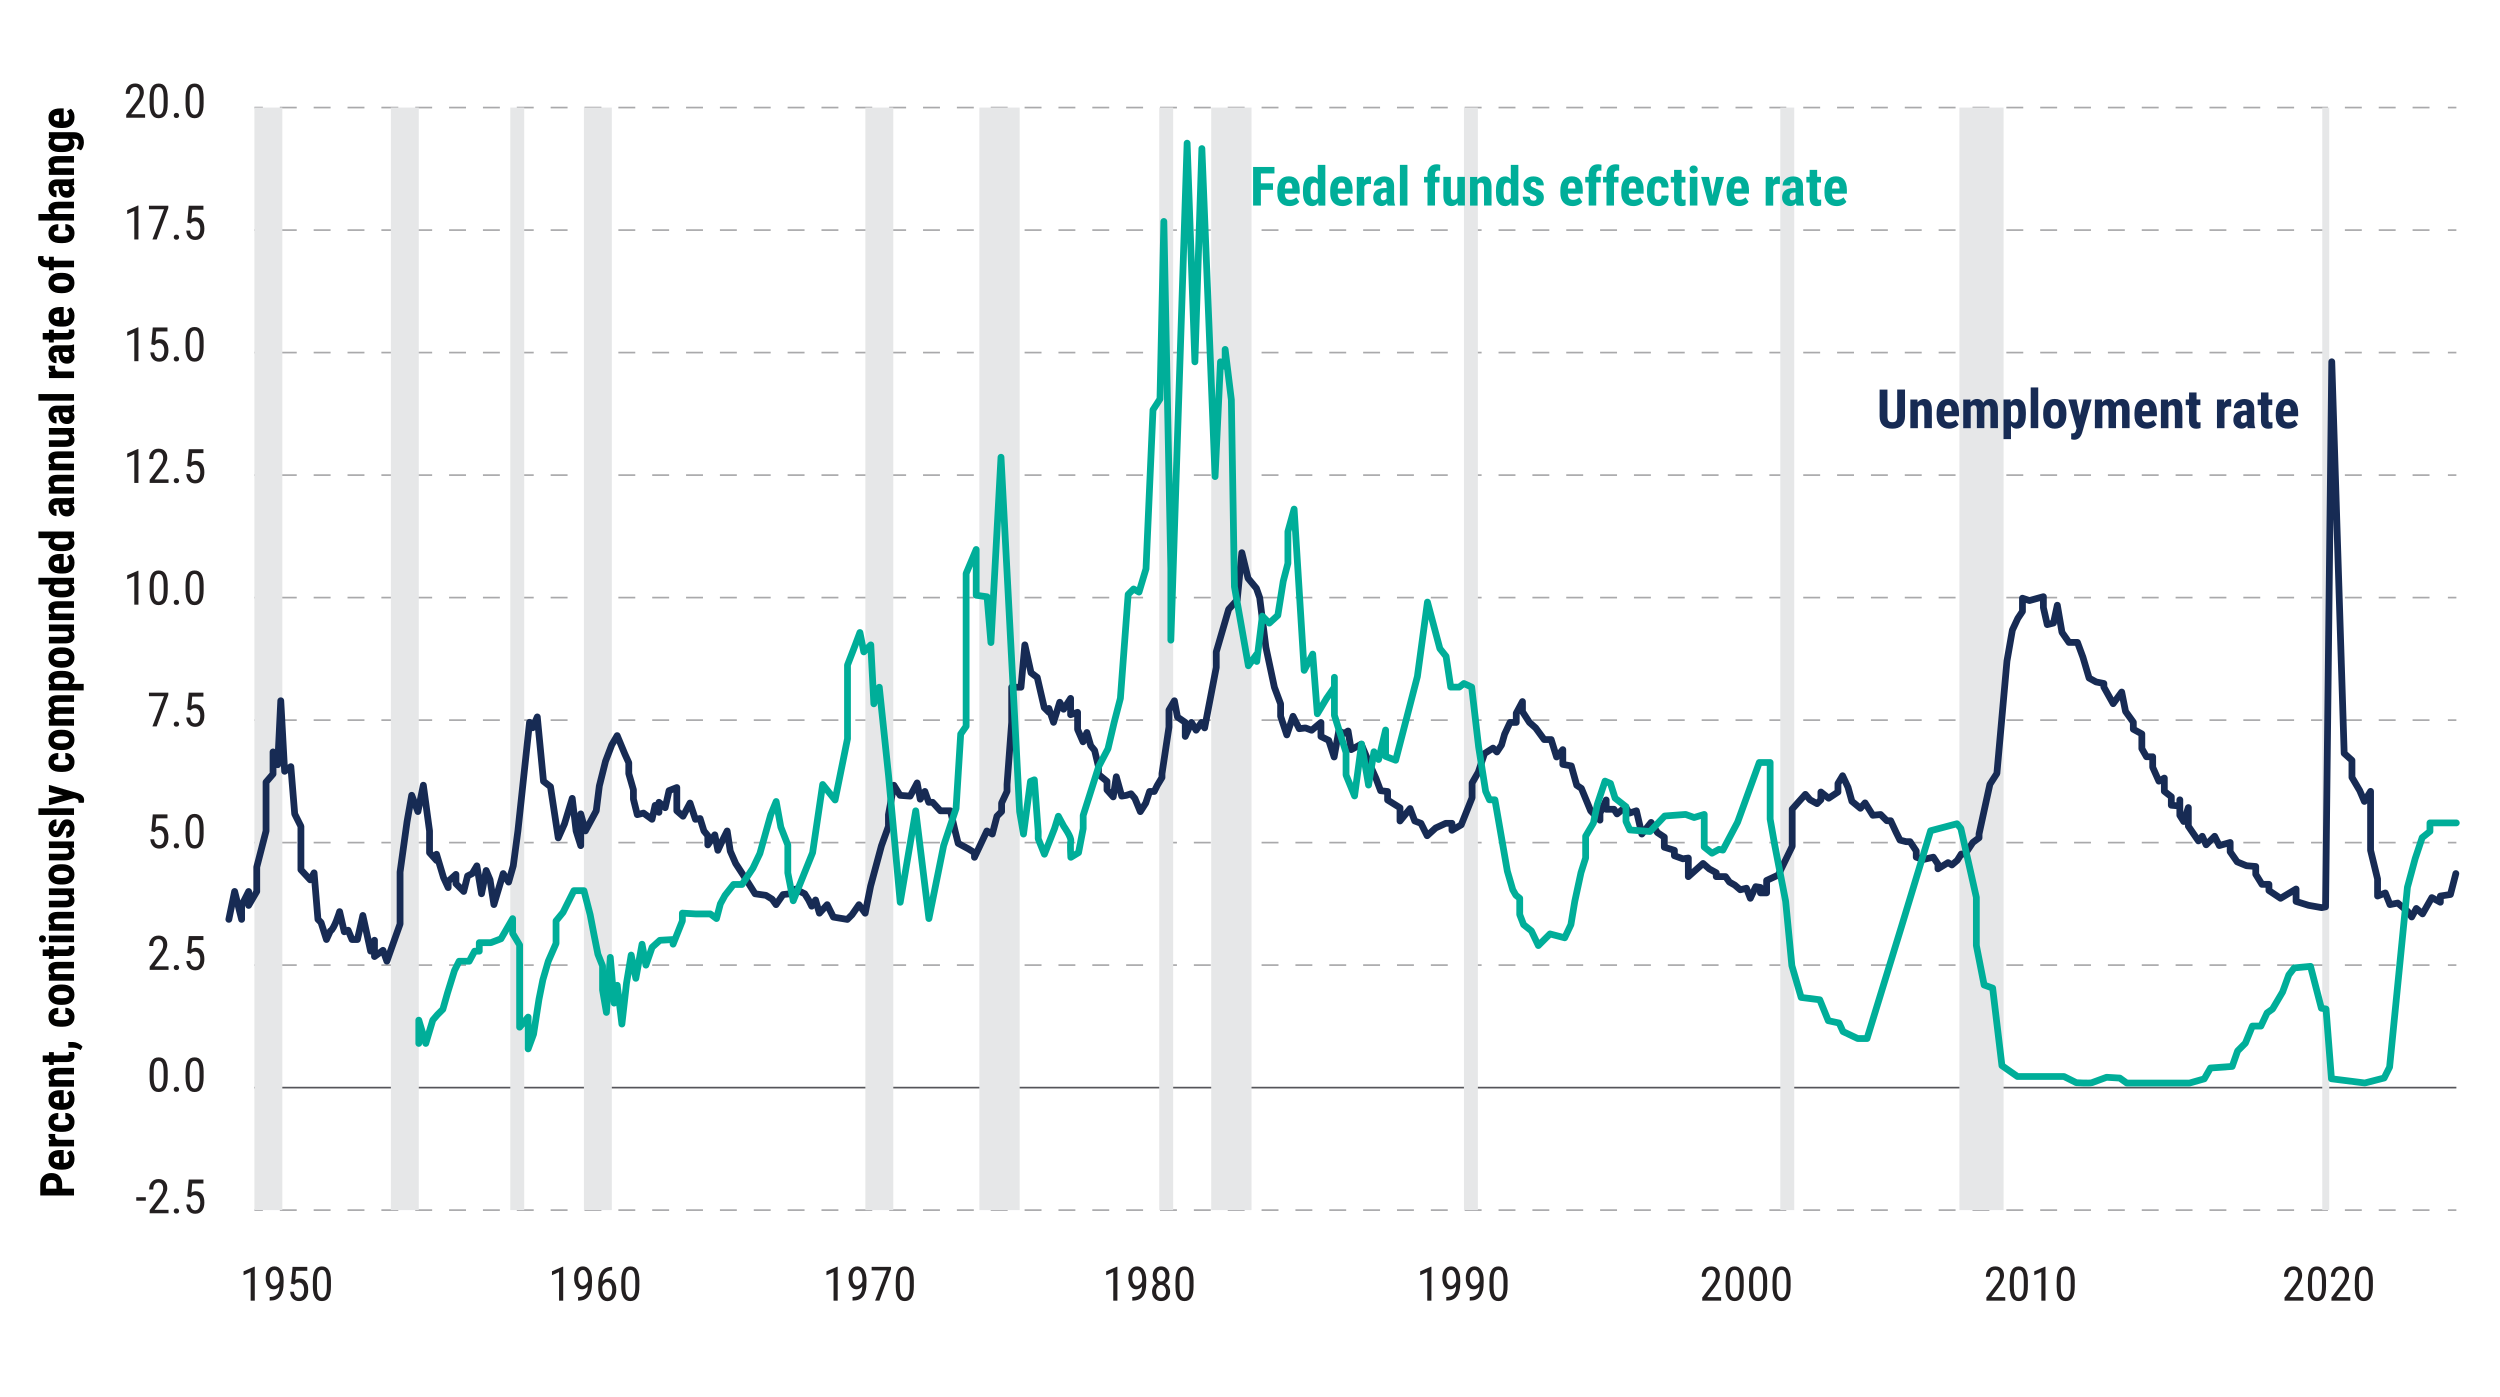 <?xml version="1.0" encoding="UTF-8"?>
<svg xmlns="http://www.w3.org/2000/svg" version="1.1" viewBox="0 0 737 411.94">
  <defs>
    <style>
      .cls-1 {
        stroke-dasharray: 4.99 4.99;
      }

      .cls-1, .cls-2, .cls-3, .cls-4, .cls-5 {
        fill: none;
      }

      .cls-1, .cls-3, .cls-5 {
        stroke-miterlimit: 10;
        stroke-width: .5px;
      }

      .cls-1, .cls-5 {
        stroke: #a9a9ab;
      }

      .cls-2 {
        stroke: #172b54;
      }

      .cls-2, .cls-4 {
        stroke-linecap: round;
        stroke-linejoin: round;
        stroke-width: 2px;
      }

      .cls-6 {
        fill: #231f20;
      }

      .cls-3 {
        stroke: #55555a;
      }

      .cls-7 {
        fill: #00ae99;
      }

      .cls-8 {
        fill: #172b54;
      }

      .cls-4 {
        stroke: #00ae99;
      }

      .cls-9 {
        fill: #e6e7e8;
      }

      .cls-10 {
        fill: #010100;
      }
    </style>
  </defs>
  <!-- Generator: Adobe Illustrator 28.7.1, SVG Export Plug-In . SVG Version: 1.2.0 Build 142)  -->
  <g>
    <g id="Layer_1">
      <g>
        <line class="cls-5" x1="75" y1="67.83" x2="77.5" y2="67.83"/>
        <line class="cls-1" x1="82.49" y1="67.83" x2="719.15" y2="67.83"/>
        <line class="cls-5" x1="721.64" y1="67.83" x2="724.14" y2="67.83"/>
      </g>
      <g>
        <line class="cls-5" x1="75" y1="31.71" x2="77.5" y2="31.71"/>
        <line class="cls-1" x1="82.49" y1="31.71" x2="719.15" y2="31.71"/>
        <line class="cls-5" x1="721.64" y1="31.71" x2="724.14" y2="31.71"/>
      </g>
      <g>
        <line class="cls-5" x1="75" y1="140.06" x2="77.5" y2="140.06"/>
        <line class="cls-1" x1="82.49" y1="140.06" x2="719.15" y2="140.06"/>
        <line class="cls-5" x1="721.64" y1="140.06" x2="724.14" y2="140.06"/>
      </g>
      <g>
        <line class="cls-5" x1="75" y1="103.94" x2="77.5" y2="103.94"/>
        <line class="cls-1" x1="82.49" y1="103.94" x2="719.15" y2="103.94"/>
        <line class="cls-5" x1="721.64" y1="103.94" x2="724.14" y2="103.94"/>
      </g>
      <g>
        <line class="cls-5" x1="75" y1="212.29" x2="77.5" y2="212.29"/>
        <line class="cls-1" x1="82.49" y1="212.29" x2="719.15" y2="212.29"/>
        <line class="cls-5" x1="721.64" y1="212.29" x2="724.14" y2="212.29"/>
      </g>
      <g>
        <line class="cls-5" x1="75" y1="176.17" x2="77.5" y2="176.17"/>
        <line class="cls-1" x1="82.49" y1="176.17" x2="719.15" y2="176.17"/>
        <line class="cls-5" x1="721.64" y1="176.17" x2="724.14" y2="176.17"/>
      </g>
      <g>
        <line class="cls-5" x1="75" y1="284.51" x2="77.5" y2="284.51"/>
        <line class="cls-1" x1="82.49" y1="284.51" x2="719.15" y2="284.51"/>
        <line class="cls-5" x1="721.64" y1="284.51" x2="724.14" y2="284.51"/>
      </g>
      <g>
        <line class="cls-5" x1="75" y1="248.4" x2="77.5" y2="248.4"/>
        <line class="cls-1" x1="82.49" y1="248.4" x2="719.15" y2="248.4"/>
        <line class="cls-5" x1="721.64" y1="248.4" x2="724.14" y2="248.4"/>
      </g>
      <g>
        <line class="cls-5" x1="75" y1="356.74" x2="77.5" y2="356.74"/>
        <line class="cls-1" x1="82.49" y1="356.74" x2="719.15" y2="356.74"/>
        <line class="cls-5" x1="721.64" y1="356.74" x2="724.14" y2="356.74"/>
      </g>
      <line class="cls-3" x1="75" y1="320.63" x2="724.14" y2="320.63"/>
      <rect class="cls-9" x="75" y="31.71" width="8.23" height="325.03"/>
      <rect class="cls-9" x="115.23" y="31.71" width="8.23" height="325.03"/>
      <rect class="cls-9" x="172.14" y="31.71" width="8.23" height="325.03"/>
      <rect class="cls-9" x="255.11" y="31.71" width="8.23" height="325.03"/>
      <rect class="cls-9" x="288.71" y="31.71" width="11.89" height="325.03"/>
      <rect class="cls-9" x="357.06" y="31.71" width="11.89" height="325.03"/>
      <rect class="cls-9" x="150.43" y="31.71" width="4.11" height="325.03"/>
      <rect class="cls-9" x="341.74" y="31.71" width="4.11" height="325.03"/>
      <rect class="cls-9" x="431.57" y="31.71" width="4.11" height="325.03"/>
      <rect class="cls-9" x="524.83" y="31.71" width="4.11" height="325.03"/>
      <rect class="cls-9" x="684.6" y="31.71" width="2.06" height="325.03"/>
      <rect class="cls-9" x="577.63" y="31.71" width="13.03" height="325.03"/>
      <path class="cls-2" d="M67.46,271.03l1.71-8.23,2.06,8.23v-4.11l2.06-4.11v4.11l2.4-4.11v-7.2l2.74-10.63v-14.4l2.06-2.4v-6.51l1.37,3.77.91-18.86,1.14,20.8,1.83-1.37,1.14,13.94,1.83,3.66v12.8l2.74,2.97,1.14-2.06,1.14,13.71.91.91,1.6,5.03,1.14-2.51c1.14-.46,2.74-5.71,2.74-5.71l1.37,5.94,1.14-.46,1.14,2.74h1.6l1.6-7.09,2.29,10.51,1.14-3.2v4.8l2.51-1.83,1.14,3.2,3.89-10.97v-15.31l2.06-14.86,1.37-7.77,1.83,4.8,1.6-7.77,1.83,13.49v6.4l2.06,2.29v-1.83l2.06,6.86,1.37,2.97v-1.83l2.29-2.06v2.74l2.29,2.29,1.14-4.57,1.37-.69,1.37-2.29,1.37,8.23,1.37-6.86,1.14,2.74,1.14,7.31,2.74-9.14,1.6,2.51,1.37-4.8,1.37-10.29,3.43-32.02.91,1.62,1.37-3.2,1.83,18.97,2.06,1.6,2.29,15.09,1.83-4.11,2.29-7.54,1.14,9.6,1.37,4.34v-9.37l1.37,5.03,3.2-5.94.91-7.31,1.83-7.31,1.83-4.8,1.6-2.74,1.14,2.74,1.14,2.74,1.14,2.51v3.2l1.37,4.8v2.74l1.14,4.57,1.83-.46,2.51,1.83.91-4.11,1.14,2.06v-2.97l1.83,1.6.6-2.64.54-2.39,2.29-.91v6.86l1.83,1.6,2.06-3.89,1.6,4.8,1.37-.23,1.14,3.66,1.14,1.37v2.74l2.06-2.97.91,4.57,1.37-2.97,1.37-2.74.91,5.94,1.6,3.66,3.43,5.26,2.29,3.66,3.2.46,1.83,1.14,1.14,1.6,2.06-2.97,2.06-.23,1.6-1.37,2.74,1.37,1.14,1.83.91,1.83,1.14-1.83,1.14,3.89,2.29-2.51,1.83,3.66,4.11.69,1.37-1.37,2.06-2.97,1.83,2.51,1.6-8,3.2-11.89,2.06-5.71v-3.43l1.6-8.69,1.83,2.97,2.97.23,2.06-3.89.91,4.8,1.37-2.29,1.14,3.2h1.14l2.29,2.51h2.97l1.37,5.94.91,3.66,2.97,1.6,1.83,1.14v1.37l3.66-7.77,1.6.91,1.37-5.26,1.37-1.37v-2.51l1.6-3.43v-2.06l1.37-18.3v-10.35h2.74l1.14-12.49,1.83,8.23,1.83,1.37,2.06,8.91,1.37,1.37v-1.14l1.37,4.1,1.83-5.92,1.14,2.06,2.06-3.2v4.8l2.06-.69v5.03l1.6,3.66,1.14-2.74,1.14,3.89,1.14,1.37,1.14,4.8v2.29l2.51,2.06v2.51l1.83,2.06.91-5.94,1.6,5.71,1.37-.23,1.37-.46,1.14,1.37,1.6,3.89,1.6-2.51,1.14-3.43h1.37l.91-1.83,1.37-2.29v-1.14l2.06-13.71v-5.03l1.6-2.74.91,4.8,2.29,1.58v4.13l1.83-4.13,1.37,2.3,1.6-2.3.91,1.62,3.43-17.83v-4.57l3.66-12.57,2.51-2.74,1.37-13.94,1.83,7.54,2.47,2.97.96,2.74,1.83,14.63,2.51,11.8,1.83,4.89v3.66l1.83,5.49,1.83-5.49,1.83,3.66,1.83-.23,1.83.69,2.74-2.3v4.13l2.29,1.14,1.6,4.91,1.37-7.66,1.6.69,1.14-.69.91,5.49,2.97-1.6,2.51,5.94,1.83,4.11,1.37,3.66,2.06.23v2.51l3.66,2.29v3.89l2.97-3.66,1.37,3.66,1.83.69,1.83,3.66,2.51-2.29,2.97-1.37h1.83v2.06l2.74-1.6,3.2-8v-4.34l1.83-3.2,1.83-5.49,2.51-1.6,1.14,1.14,1.37-2.06.91-3.2,1.6-3.45h1.83v-2.72l1.83-3.43v2.97l2.06,3.18,1.83,1.62,2.51,3.43h2.06l1.6,5.14,1.83-2.17v4.34l2.51.46,1.6,5.71,1.37.91,2.74,6.63,2.74,2.74v-2.06l1.83-3.89v2.74h2.29l.91,1.37,2.51-2.06,1.14,1.83,2.06-.69,1.6,6.86,2.74-3.43,1.83,2.97,2.06,1.37v2.97l2.97.91v1.6l2.51.91,1.6-.23v5.49l4.34-3.89,1.83,1.6,2.06,1.14v1.14h2.74l1.14,1.6,1.6.91,1.6,1.37,1.83-.46,1.14,2.97,1.6-3.43,1.37.23v1.6h1.83v-3.66l3.43-1.6,4.11-8.46v-10.97l1.83-2.06,2.06-2.29,1.37,1.6,2.06,1.14,1.14-1.14v-2.29l2.29,1.83,2.74-1.83v-2.51l1.37-2.29,1.6,3.43,1.14,4.11,2.51,2.06.69-.81.68-.79,2.29,3.66,2.29-.23,1.83,1.83h1.14l1.6,3.43,1.14,2.29,1.83.46h1.14l1.83,2.74v1.83l2.06.69,2.97-.69,1.37,2.06v1.37l2.97-1.83,1.14.69,1.6-1.37,1.14-1.83h1.14l2.29-3.43,1.83-1.37v-1.14l3.2-14.63,2.06-3.2,2.97-33.14,1.6-9.14,1.6-3.43,1.37-2.06v-3.89l2.06.69,4.11-1.14v3.2l1.14,5.03,1.83-.46,1.14-5.26,1.37,8,2.06,2.97h2.51l1.6,4.34,1.83,6.17,2.06,1.14,2.29.46v1.06l2.74,4.89,2.51-3.43,1.14,5.71,2.29,3.18v2.08l2.51,1.37v4.34l1.37,2.4h1.83v3.09l1.83,4.11,1.6-.91v3.89l2.06,1.6v2.51l2.51.23v-1.83,4.57l1.14,1.83,1.37-4.11v5.49l2.97,4.34,1.14-1.37,1.14,2.51,2.51-2.51,1.37,2.74,3.2-.91v2.74l2.06,2.97,2.74,1.14,2.74.23v2.29l1.83,2.97h2.06v1.83l3.43,2.29,4.57-2.74v3.66l3.66,1.14,3.89.69,1.14-.23,1.83-160.69,3.66,115.43,2.29,2.06v5.03l2.29,3.89,1.37,3.2,1.83-2.97v17.37l2.06,8.46v5.03l2.29-.91,1.37,3.43,2.29-.46,2.97,2.51,1.14,1.6,1.37-2.51,1.83,1.6,2.74-4.8,2.51,1.37v-1.83l2.97-.46,1.6-6.17"/>
      <path class="cls-4" d="M123.46,307.6v-6.86l2.06,6.86,2.06-6.86,1.37-1.6,1.6-1.6,1.37-4.8,2.06-6.63,1.37-2.74h2.97l1.6-2.97h1.37v-2.51h3.43l2.97-1.14,3.43-5.94v4.34l2.06,3.43v24.23l2.51-2.97v9.37l1.16-3.14.44-1.21,1.6-10.29,1.14-5.71,1.6-5.49,2.29-5.26v-6.63l2.06-2.51,3.2-6.4h2.97l1.83,7.09,1.14,5.94,1.14,5.71,1.37,3.43v7.09l1.14,6.63,1.14-16.23,1.14,13.49.91-5.26,1.37,11.43,1.37-12.11,1.37-8.23,1.37,6.86,1.83-10.06,1.14,6.17,1.83-5.26,2.29-2.06,3.89-.23v1.37l2.74-6.86v-2.29l3.89.23h4.34l1.83,1.37,1.14-4.34,1.37-2.51,2.51-3.2h2.51l3.2-4.8,2.06-4.34,3.2-11.43,1.6-3.89,1.37,7.54,2.06,5.26v8.23l1.6,8.23,5.71-14.17,2.97-20.11,3.66,4.57,3.66-18.06v-21.71l2.29-5.94,1.37-3.66,1.14,5.71,2.06-2.06.91,17.37,1.6-4.89,2.74,26.14,3.43,37.26,4.57-26.97,3.89,31.77,4.34-21.49,3.66-10.97,1.37-21.94,1.6-2.29v-45.03l2.97-7.09v13.49l3.2.46,1.14,13.49,2.97-54.63,5.49,104.46,1.14,6.63,2.06-15.54,1.14-.46,1.14,15.31v2.06l1.83,4.57,2.97-7.54,1.14-3.66,1.6,2.97s2.29,3.2,2.06,4.34.02,4.8.02,4.8l2.27-1.37,1.37-7.09v-3.89l4.57-14.4,2.74-5.26,1.83-7.79,1.83-7.07,2.29-30.63,1.6-1.6,1.6.91,2.06-6.86,2.06-46.86,2.06-3.2,1.14-52.34,2.06,102.4v21.03l4.8-146.51,2.29,64.46,2.06-62.86,3.89,96.69,1.6-33.83,1.37,1.37v-5.03l1.83,14.86.91,55.09,4.11,23.31,2.47-3.43v2.17l1.64-13.37,2.06,2.06,2.51-2.29,1.6-10.06,1.37-5.26v-9.37l1.83-6.63,2.97,47.54,2.51-4.8,1.37,17.6,2.74-4.57,2.29-3.29v-2.89,11.2l3.43,10.97v6.63l2.51,6.17,2.06-15.31,2.06,12.11,1.6-9.83,1.37,2.29,2.06-8.69v7.77l2.97,1.14,6.4-24.69,2.97-21.94,3.66,13.71,1.83,2.29,1.37,9.06h2.51l1.37-1.06,2.29,1.06,2.06,17.69,2.06,13.03,1.14,2.51h1.6l3.66,21.03,1.6,5.49.91,1.6,1.14.91v4.8l1.14,2.97,2.29,1.83,2.06,4.34,3.43-3.43,4.34,1.14,1.83-3.89,1.14-6.86,1.83-8.46,1.37-4.34v-6.4l2.29-3.89,1.14-5.49,2.29-6.86,1.6.69,1.37,4.34,3.2,2.51v4.34l1.14,2.51,5.94.46,4.34-4.57,6.17-.46,2.51.91,2.97-.91v9.6l2.29,1.83,2.06-1.14,1.14.23,4.34-8.23,6.4-17.6h3.2v16.69l1.37,7.77,3.2,16.46,1.83,18.97,2.74,9.37,5.49.69,2.51,6.17,3.2.69,1.14,2.51,4.34,2.06h2.74l10.06-32.69,8.69-28.57,7.77-2.06,1.14,1.37,4.57,20.34v14.17l2.29,11.66,2.51.91,2.74,22.86,4.57,3.2h13.71l3.66,1.83s3.89.23,4.57,0,4.34-1.6,4.34-1.6l3.89.23,2.06,1.47h18.51l4.34-1.24,1.83-3.2,6.4-.46,1.6-4.57,2.29-2.29,2.06-5.03h2.51l1.83-3.89,1.6-1.14,2.97-5.03,1.83-5.03,1.6-2.06,4.8-.46,3.2,12.34,1.37.23,1.6,20.57,9.83,1.24,5.71-1.47,1.6-3.2,5.26-53.03,2.29-8.46,2.06-6.17,2.29-1.83v-2.51h7.77"/>
      <g>
        <path class="cls-6" d="M42.77,34.71h-5.56v-.91l2.84-3.76c.43-.58.73-1.05.89-1.43.17-.37.25-.76.25-1.18,0-.53-.12-.96-.37-1.29s-.57-.49-.97-.49c-.51,0-.9.17-1.17.52-.28.35-.41.85-.41,1.51h-1.21c0-.92.25-1.66.75-2.22s1.18-.85,2.04-.85c.79,0,1.42.24,1.87.73s.68,1.13.68,1.94c0,.98-.51,2.15-1.54,3.49l-2.21,2.9h4.12v1.03Z"/>
        <path class="cls-6" d="M49.44,30.47c0,1.47-.21,2.56-.64,3.29s-1.1,1.09-2.02,1.09-1.55-.35-1.99-1.05-.67-1.75-.68-3.14v-1.71c0-1.45.22-2.54.65-3.25.43-.72,1.1-1.07,2.01-1.07s1.56.34,1.99,1.02c.43.68.66,1.71.68,3.08v1.74ZM48.23,28.74c0-1.05-.12-1.83-.35-2.33s-.6-.75-1.11-.75-.86.25-1.09.73-.35,1.23-.36,2.22v2.05c0,1.05.12,1.84.36,2.36s.61.79,1.11.79.85-.25,1.09-.75.35-1.26.36-2.28v-2.06Z"/>
        <path class="cls-6" d="M51.22,34.05c0-.22.06-.4.2-.55.13-.15.32-.22.58-.22s.46.07.59.22c.13.15.2.33.2.55s-.07.39-.2.53c-.13.14-.33.21-.59.21s-.46-.07-.58-.21c-.13-.14-.2-.32-.2-.53Z"/>
        <path class="cls-6" d="M60.03,30.47c0,1.47-.21,2.56-.64,3.29s-1.1,1.09-2.02,1.09-1.55-.35-1.99-1.05-.67-1.75-.68-3.14v-1.71c0-1.45.22-2.54.65-3.25.43-.72,1.1-1.07,2.01-1.07s1.56.34,1.99,1.02c.43.68.66,1.71.68,3.08v1.74ZM58.82,28.74c0-1.05-.12-1.83-.35-2.33s-.6-.75-1.11-.75-.86.25-1.09.73-.35,1.23-.36,2.22v2.05c0,1.05.12,1.84.36,2.36s.61.79,1.11.79.85-.25,1.09-.75.35-1.26.36-2.28v-2.06Z"/>
      </g>
      <g>
        <path class="cls-6" d="M49.44,317.55c0,1.47-.21,2.56-.64,3.29-.43.73-1.1,1.09-2.02,1.09s-1.55-.35-1.99-1.05-.67-1.75-.68-3.14v-1.71c0-1.45.22-2.54.65-3.25.43-.71,1.1-1.07,2.01-1.07s1.56.34,1.99,1.02c.43.68.66,1.71.68,3.08v1.74ZM48.23,315.82c0-1.05-.12-1.83-.35-2.33s-.6-.75-1.11-.75-.86.25-1.09.74c-.23.49-.35,1.23-.36,2.22v2.05c0,1.05.12,1.84.36,2.36s.61.79,1.11.79.85-.25,1.09-.75c.23-.5.35-1.25.36-2.28v-2.06Z"/>
        <path class="cls-6" d="M51.22,321.14c0-.22.06-.4.2-.55.13-.15.32-.22.58-.22s.46.07.59.22c.13.15.2.33.2.55s-.07.39-.2.53c-.13.14-.33.21-.59.21s-.46-.07-.58-.21c-.13-.14-.2-.32-.2-.53Z"/>
        <path class="cls-6" d="M60.03,317.55c0,1.47-.21,2.56-.64,3.29-.43.73-1.1,1.09-2.02,1.09s-1.55-.35-1.99-1.05-.67-1.75-.68-3.14v-1.71c0-1.45.22-2.54.65-3.25.43-.71,1.1-1.07,2.01-1.07s1.56.34,1.99,1.02c.43.68.66,1.71.68,3.08v1.74ZM58.82,315.82c0-1.05-.12-1.83-.35-2.33s-.6-.75-1.11-.75-.86.25-1.09.74c-.23.49-.35,1.23-.36,2.22v2.05c0,1.05.12,1.84.36,2.36s.61.79,1.11.79.85-.25,1.09-.75c.23-.5.35-1.25.36-2.28v-2.06Z"/>
      </g>
      <g>
        <path class="cls-6" d="M40.81,70.6h-1.22v-8.43l-2.09.94v-1.15l3.12-1.36h.19v10Z"/>
        <path class="cls-6" d="M49.61,61.36l-3.42,9.24h-1.26l3.42-8.91h-4.44v-1.04h5.71v.71Z"/>
        <path class="cls-6" d="M51.22,69.94c0-.22.06-.4.2-.55.13-.15.32-.22.58-.22s.46.07.59.22c.13.15.2.33.2.55s-.07.39-.2.53c-.13.14-.33.21-.59.21s-.46-.07-.58-.21c-.13-.14-.2-.32-.2-.53Z"/>
        <path class="cls-6" d="M55.21,65.61l.43-4.96h4.33v1.17h-3.31l-.23,2.71c.41-.29.85-.43,1.33-.43.77,0,1.38.3,1.83.9s.66,1.41.66,2.43-.24,1.84-.72,2.43c-.48.59-1.14.88-1.98.88-.75,0-1.36-.24-1.83-.73s-.74-1.16-.81-2.02h1.13c.07.57.23,1,.49,1.29.26.29.59.43,1.01.43.47,0,.84-.2,1.1-.61s.4-.96.4-1.65c0-.65-.14-1.18-.43-1.59-.29-.41-.67-.62-1.15-.62-.4,0-.72.1-.96.31l-.32.32-.96-.26Z"/>
      </g>
      <g>
        <path class="cls-6" d="M40.81,106.49h-1.22v-8.43l-2.09.94v-1.15l3.12-1.36h.19v10Z"/>
        <path class="cls-6" d="M44.61,101.5l.43-4.96h4.33v1.17h-3.31l-.23,2.71c.41-.29.85-.43,1.33-.43.77,0,1.38.3,1.83.9s.66,1.41.66,2.43-.24,1.84-.72,2.43c-.48.59-1.14.88-1.98.88-.75,0-1.36-.24-1.83-.73s-.74-1.16-.81-2.02h1.13c.07.57.23,1,.49,1.29.26.29.59.43,1.01.43.47,0,.84-.2,1.1-.61s.4-.96.4-1.65c0-.65-.14-1.18-.43-1.59-.29-.41-.67-.62-1.15-.62-.4,0-.72.1-.96.31l-.32.32-.96-.26Z"/>
        <path class="cls-6" d="M51.22,105.82c0-.22.06-.4.2-.55.13-.15.32-.22.58-.22s.46.07.59.22c.13.15.2.33.2.55s-.07.39-.2.53c-.13.14-.33.21-.59.21s-.46-.07-.58-.21c-.13-.14-.2-.32-.2-.53Z"/>
        <path class="cls-6" d="M60.03,102.24c0,1.47-.21,2.56-.64,3.29s-1.1,1.09-2.02,1.09-1.55-.35-1.99-1.05-.67-1.75-.68-3.14v-1.71c0-1.45.22-2.54.65-3.25.43-.72,1.1-1.07,2.01-1.07s1.56.34,1.99,1.02c.43.68.66,1.71.68,3.08v1.74ZM58.82,100.51c0-1.05-.12-1.83-.35-2.33s-.6-.75-1.11-.75-.86.25-1.09.73-.35,1.23-.36,2.22v2.05c0,1.05.12,1.84.36,2.36s.61.79,1.11.79.85-.25,1.09-.75.35-1.26.36-2.28v-2.06Z"/>
      </g>
      <g>
        <path class="cls-6" d="M44.61,245.04l.43-4.96h4.33v1.17h-3.31l-.23,2.71c.41-.29.85-.43,1.33-.43.77,0,1.38.3,1.83.9s.66,1.41.66,2.43-.24,1.84-.72,2.43c-.48.59-1.14.88-1.98.88-.75,0-1.36-.24-1.83-.73-.47-.49-.74-1.16-.81-2.02h1.13c.07.57.23,1,.49,1.29.26.29.59.43,1.01.43.47,0,.84-.2,1.1-.61.26-.41.4-.96.4-1.65,0-.65-.14-1.18-.43-1.59-.29-.41-.67-.62-1.15-.62-.4,0-.72.11-.96.31l-.32.32-.96-.26Z"/>
        <path class="cls-6" d="M51.22,249.37c0-.22.06-.4.2-.55.13-.15.32-.22.58-.22s.46.07.59.22c.13.15.2.33.2.55s-.07.39-.2.53c-.13.14-.33.21-.59.21s-.46-.07-.58-.21c-.13-.14-.2-.32-.2-.53Z"/>
        <path class="cls-6" d="M60.03,245.78c0,1.47-.21,2.56-.64,3.29-.43.73-1.1,1.09-2.02,1.09s-1.55-.35-1.99-1.05-.67-1.75-.68-3.14v-1.71c0-1.45.22-2.54.65-3.25.43-.71,1.1-1.07,2.01-1.07s1.56.34,1.99,1.02c.43.68.66,1.71.68,3.08v1.74ZM58.82,244.05c0-1.05-.12-1.83-.35-2.33s-.6-.75-1.11-.75-.86.25-1.09.74c-.23.49-.35,1.23-.36,2.22v2.05c0,1.05.12,1.84.36,2.36s.61.79,1.11.79.85-.25,1.09-.75c.23-.5.35-1.25.36-2.28v-2.06Z"/>
      </g>
      <g>
        <path class="cls-6" d="M40.81,142.37h-1.22v-8.43l-2.09.94v-1.15l3.12-1.36h.19v10Z"/>
        <path class="cls-6" d="M49.68,142.37h-5.56v-.91l2.84-3.76c.43-.58.73-1.05.89-1.43.17-.37.25-.76.25-1.18,0-.53-.12-.96-.37-1.29s-.57-.49-.97-.49c-.51,0-.9.17-1.17.52-.28.35-.41.85-.41,1.51h-1.21c0-.92.25-1.66.75-2.22.5-.57,1.18-.85,2.04-.85.79,0,1.42.24,1.87.73s.68,1.13.68,1.94c0,.98-.51,2.15-1.54,3.49l-2.21,2.9h4.12v1.03Z"/>
        <path class="cls-6" d="M51.22,141.71c0-.22.06-.4.2-.55.13-.15.32-.22.58-.22s.46.07.59.22c.13.15.2.33.2.55s-.07.38-.2.53c-.13.14-.33.21-.59.21s-.46-.07-.58-.21c-.13-.14-.2-.32-.2-.53Z"/>
        <path class="cls-6" d="M55.21,137.38l.43-4.96h4.33v1.17h-3.31l-.23,2.71c.41-.29.85-.43,1.33-.43.77,0,1.38.3,1.83.9s.66,1.41.66,2.43-.24,1.84-.72,2.43c-.48.59-1.14.88-1.98.88-.75,0-1.36-.24-1.83-.73-.47-.49-.74-1.16-.81-2.02h1.13c.07.57.23,1,.49,1.29.26.29.59.43,1.01.43.47,0,.84-.2,1.1-.61.26-.41.4-.96.4-1.65,0-.65-.14-1.18-.43-1.59-.29-.41-.67-.62-1.15-.62-.4,0-.72.1-.96.31l-.32.32-.96-.26Z"/>
      </g>
      <g>
        <path class="cls-6" d="M49.61,204.9l-3.42,9.24h-1.26l3.42-8.91h-4.44v-1.04h5.71v.71Z"/>
        <path class="cls-6" d="M51.22,213.48c0-.22.06-.4.2-.55.13-.15.32-.22.58-.22s.46.07.59.22c.13.15.2.33.2.55s-.07.38-.2.53c-.13.14-.33.21-.59.21s-.46-.07-.58-.21c-.13-.14-.2-.32-.2-.53Z"/>
        <path class="cls-6" d="M55.21,209.15l.43-4.96h4.33v1.17h-3.31l-.23,2.71c.41-.29.85-.43,1.33-.43.77,0,1.38.3,1.83.9s.66,1.41.66,2.43-.24,1.84-.72,2.43c-.48.59-1.14.88-1.98.88-.75,0-1.36-.24-1.83-.73-.47-.49-.74-1.16-.81-2.02h1.13c.07.57.23,1,.49,1.29.26.29.59.43,1.01.43.47,0,.84-.2,1.1-.61.26-.41.4-.96.4-1.65,0-.65-.14-1.18-.43-1.59-.29-.41-.67-.62-1.15-.62-.4,0-.72.1-.96.31l-.32.32-.96-.26Z"/>
      </g>
      <g>
        <path class="cls-6" d="M49.68,285.91h-5.56v-.91l2.84-3.76c.43-.58.73-1.05.89-1.43.17-.37.25-.76.25-1.18,0-.53-.12-.96-.37-1.29s-.57-.49-.97-.49c-.51,0-.9.17-1.17.52-.28.35-.41.85-.41,1.51h-1.21c0-.92.25-1.66.75-2.22.5-.57,1.18-.85,2.04-.85.79,0,1.42.24,1.87.73s.68,1.13.68,1.94c0,.98-.51,2.15-1.54,3.49l-2.21,2.9h4.12v1.03Z"/>
        <path class="cls-6" d="M51.22,285.25c0-.22.06-.4.2-.55.13-.15.32-.22.58-.22s.46.07.59.22c.13.15.2.33.2.55s-.07.38-.2.53c-.13.14-.33.21-.59.21s-.46-.07-.58-.21c-.13-.14-.2-.32-.2-.53Z"/>
        <path class="cls-6" d="M55.21,280.92l.43-4.96h4.33v1.17h-3.31l-.23,2.71c.41-.29.85-.43,1.33-.43.77,0,1.38.3,1.83.9s.66,1.41.66,2.43-.24,1.84-.72,2.43c-.48.59-1.14.88-1.98.88-.75,0-1.36-.24-1.83-.73-.47-.49-.74-1.16-.81-2.02h1.13c.07.57.23,1,.49,1.29.26.29.59.43,1.01.43.47,0,.84-.2,1.1-.61.26-.41.4-.96.4-1.65,0-.65-.14-1.18-.43-1.59-.29-.41-.67-.62-1.15-.62-.4,0-.72.1-.96.31l-.32.32-.96-.26Z"/>
      </g>
      <g>
        <path class="cls-6" d="M42.99,353.97h-2.82v-1.03h2.82v1.03Z"/>
        <path class="cls-6" d="M49.68,357.68h-5.56v-.91l2.84-3.76c.43-.58.73-1.05.89-1.42.17-.37.25-.76.25-1.18,0-.53-.12-.96-.37-1.29s-.57-.49-.97-.49c-.51,0-.9.17-1.17.52-.28.35-.41.85-.41,1.51h-1.21c0-.92.25-1.66.75-2.22.5-.56,1.18-.85,2.04-.85.79,0,1.42.24,1.87.73s.68,1.13.68,1.94c0,.98-.51,2.15-1.54,3.49l-2.21,2.9h4.12v1.03Z"/>
        <path class="cls-6" d="M51.22,357.02c0-.22.06-.4.2-.55.13-.15.32-.22.58-.22s.46.07.59.22c.13.15.2.33.2.55s-.07.39-.2.53c-.13.14-.33.21-.59.21s-.46-.07-.58-.21c-.13-.14-.2-.32-.2-.53Z"/>
        <path class="cls-6" d="M55.21,352.69l.43-4.96h4.33v1.17h-3.31l-.23,2.71c.41-.29.85-.43,1.33-.43.77,0,1.38.3,1.83.9s.66,1.41.66,2.43-.24,1.84-.72,2.43c-.48.59-1.14.88-1.98.88-.75,0-1.36-.24-1.83-.73-.47-.49-.74-1.16-.81-2.02h1.13c.07.57.23,1,.49,1.29.26.29.59.43,1.01.43.47,0,.84-.2,1.1-.61.26-.41.4-.96.4-1.65,0-.65-.14-1.18-.43-1.59-.29-.41-.67-.62-1.15-.62-.4,0-.72.11-.96.31l-.32.32-.96-.26Z"/>
      </g>
      <g>
        <path class="cls-6" d="M75.11,383.43h-1.22v-8.43l-2.09.94v-1.15l3.12-1.36h.19v10Z"/>
        <path class="cls-6" d="M82.4,379.17c-.48.62-1.05.92-1.7.92-.72,0-1.3-.3-1.73-.92-.43-.61-.64-1.41-.64-2.4,0-1.04.23-1.87.7-2.5.47-.63,1.1-.94,1.91-.94s1.49.36,1.96,1.09c.47.73.71,1.73.71,3.02v.38c0,1.1-.08,2-.25,2.68-.17.68-.41,1.24-.74,1.65-.32.42-.74.74-1.24.95-.5.22-1.13.32-1.88.32v-1.07h.21c.86-.02,1.51-.28,1.95-.78.45-.5.69-1.3.72-2.4ZM80.91,379.05c.29,0,.58-.12.85-.37.28-.24.49-.56.65-.96v-.53c0-.82-.14-1.5-.43-2.02-.29-.52-.63-.78-1.04-.78-.44,0-.79.22-1.04.65-.26.43-.39.99-.39,1.68s.12,1.25.38,1.69c.25.43.59.65,1.02.65Z"/>
        <path class="cls-6" d="M85.82,378.43l.43-4.96h4.33v1.17h-3.31l-.23,2.71c.41-.29.85-.43,1.33-.43.77,0,1.38.3,1.83.9s.66,1.41.66,2.43-.24,1.84-.72,2.43c-.48.59-1.14.88-1.98.88-.75,0-1.36-.24-1.83-.73-.47-.49-.74-1.16-.81-2.02h1.13c.07.57.23,1,.49,1.29.26.29.59.43,1.01.43.47,0,.84-.2,1.1-.61.26-.41.4-.96.4-1.65,0-.65-.14-1.18-.43-1.59-.29-.41-.67-.62-1.15-.62-.4,0-.72.11-.96.31l-.32.32-.96-.26Z"/>
        <path class="cls-6" d="M97.56,379.18c0,1.47-.21,2.56-.64,3.29-.43.73-1.1,1.09-2.02,1.09s-1.55-.35-1.99-1.05-.67-1.75-.68-3.14v-1.71c0-1.45.22-2.54.65-3.25.43-.71,1.1-1.07,2.01-1.07s1.56.34,1.99,1.02c.43.68.66,1.71.68,3.08v1.74ZM96.35,377.45c0-1.05-.12-1.83-.35-2.33s-.6-.75-1.11-.75-.86.25-1.09.74c-.23.49-.35,1.23-.36,2.22v2.05c0,1.05.12,1.84.36,2.36s.61.79,1.11.79.85-.25,1.09-.75c.23-.5.35-1.25.36-2.28v-2.06Z"/>
      </g>
      <g>
        <path class="cls-6" d="M166.03,383.43h-1.22v-8.43l-2.09.94v-1.15l3.12-1.36h.19v10Z"/>
        <path class="cls-6" d="M173.32,379.17c-.48.62-1.05.92-1.7.92-.72,0-1.3-.31-1.73-.92s-.64-1.41-.64-2.4c0-1.04.23-1.87.7-2.5.47-.63,1.1-.94,1.91-.94s1.49.36,1.96,1.09c.47.73.71,1.73.71,3.02v.38c0,1.1-.08,2-.25,2.68-.17.68-.41,1.23-.74,1.65s-.74.74-1.24.95c-.5.22-1.13.33-1.88.33v-1.07h.21c.86-.02,1.51-.28,1.95-.78.45-.5.69-1.3.72-2.4ZM171.83,379.05c.29,0,.58-.12.85-.37.28-.24.49-.56.65-.96v-.53c0-.82-.14-1.5-.43-2.02-.29-.52-.63-.78-1.04-.78-.44,0-.79.21-1.04.65-.26.43-.39.99-.39,1.68s.12,1.25.38,1.69c.25.43.59.65,1.02.65Z"/>
        <path class="cls-6" d="M180.46,373.47v1.07h-.2c-.81.02-1.44.29-1.89.82-.46.53-.72,1.32-.79,2.38.44-.56,1.01-.83,1.7-.83.73,0,1.32.3,1.75.91.43.6.65,1.4.65,2.38,0,1.04-.24,1.87-.71,2.47-.48.61-1.12.91-1.92.91s-1.46-.36-1.95-1.07-.74-1.67-.74-2.85v-.49c0-1.37.15-2.46.44-3.27s.73-1.41,1.31-1.81c.58-.39,1.29-.6,2.15-.61h.21ZM179.08,377.95c-.33,0-.63.13-.91.38s-.48.57-.6.96v.5c0,.81.14,1.46.43,1.97.29.51.63.76,1.05.76.45,0,.8-.21,1.06-.63.25-.42.38-.97.38-1.65s-.13-1.22-.38-1.65c-.25-.43-.6-.64-1.03-.64Z"/>
        <path class="cls-6" d="M188.48,379.18c0,1.47-.21,2.56-.64,3.29-.43.73-1.1,1.09-2.02,1.09s-1.55-.35-1.99-1.05-.67-1.75-.68-3.14v-1.71c0-1.45.22-2.54.65-3.25.43-.72,1.1-1.07,2.01-1.07s1.56.34,1.99,1.02c.43.68.66,1.71.68,3.08v1.74ZM187.27,377.45c0-1.05-.12-1.83-.35-2.33-.23-.5-.6-.75-1.11-.75s-.86.25-1.09.73c-.23.49-.35,1.23-.36,2.22v2.05c0,1.05.12,1.84.36,2.36.24.53.61.79,1.11.79s.85-.25,1.09-.75.35-1.26.36-2.28v-2.06Z"/>
      </g>
      <g>
        <path class="cls-6" d="M246.95,383.43h-1.22v-8.43l-2.09.94v-1.15l3.12-1.36h.19v10Z"/>
        <path class="cls-6" d="M254.23,379.17c-.48.62-1.05.92-1.7.92-.72,0-1.3-.3-1.73-.92-.43-.61-.64-1.41-.64-2.4,0-1.04.23-1.87.7-2.5.47-.63,1.1-.94,1.91-.94s1.49.36,1.96,1.09c.47.73.71,1.73.71,3.02v.38c0,1.1-.08,2-.25,2.68-.17.68-.41,1.24-.74,1.65-.32.42-.74.74-1.24.95-.5.22-1.13.32-1.88.32v-1.07h.21c.86-.02,1.51-.28,1.95-.78.45-.5.69-1.3.72-2.4ZM252.74,379.05c.29,0,.58-.12.85-.37.28-.24.49-.56.65-.96v-.53c0-.82-.14-1.5-.43-2.02-.29-.52-.63-.78-1.04-.78-.44,0-.79.22-1.04.65-.26.43-.39.99-.39,1.68s.12,1.25.38,1.69c.25.43.59.65,1.02.65Z"/>
        <path class="cls-6" d="M262.66,374.18l-3.42,9.24h-1.26l3.42-8.91h-4.44v-1.04h5.71v.71Z"/>
        <path class="cls-6" d="M269.4,379.18c0,1.47-.21,2.56-.64,3.29-.43.73-1.1,1.09-2.02,1.09s-1.55-.35-1.99-1.05-.67-1.75-.68-3.14v-1.71c0-1.45.22-2.54.65-3.25.43-.71,1.1-1.07,2.01-1.07s1.56.34,1.99,1.02c.43.68.66,1.71.68,3.08v1.74ZM268.19,377.45c0-1.05-.12-1.83-.35-2.33s-.6-.75-1.11-.75-.86.25-1.09.74c-.23.49-.35,1.23-.36,2.22v2.05c0,1.05.12,1.84.36,2.36s.61.79,1.11.79.85-.25,1.09-.75c.23-.5.35-1.25.36-2.28v-2.06Z"/>
      </g>
      <g>
        <path class="cls-6" d="M329.41,383.43h-1.22v-8.43l-2.09.94v-1.15l3.12-1.36h.19v10Z"/>
        <path class="cls-6" d="M336.7,379.17c-.48.62-1.05.92-1.7.92-.72,0-1.3-.31-1.73-.92-.43-.61-.64-1.41-.64-2.4,0-1.04.23-1.87.7-2.5.47-.63,1.1-.94,1.91-.94s1.49.36,1.96,1.09c.47.73.71,1.73.71,3.02v.38c0,1.1-.08,2-.25,2.68-.17.68-.41,1.23-.74,1.65-.32.42-.74.74-1.24.95-.5.22-1.13.33-1.88.33v-1.07h.21c.86-.02,1.51-.28,1.95-.78.45-.5.69-1.3.72-2.4ZM335.21,379.05c.29,0,.58-.12.85-.37.28-.24.49-.56.65-.96v-.53c0-.83-.14-1.5-.43-2.02-.29-.52-.63-.78-1.04-.78-.44,0-.79.21-1.04.65-.26.43-.39.99-.39,1.68s.12,1.25.38,1.68c.25.44.59.65,1.02.65Z"/>
        <path class="cls-6" d="M344.75,376.07c0,.5-.11.94-.33,1.33-.22.39-.52.69-.89.91.44.23.79.55,1.04.98.25.43.38.91.38,1.45,0,.86-.24,1.54-.73,2.05-.48.51-1.13.77-1.93.77s-1.45-.26-1.93-.77c-.49-.51-.73-1.2-.73-2.05,0-.55.12-1.04.37-1.47.25-.43.59-.75,1.01-.97-.37-.22-.67-.52-.88-.91-.21-.38-.32-.83-.32-1.32,0-.84.23-1.5.68-2,.45-.49,1.05-.74,1.79-.74s1.33.24,1.79.73c.45.49.68,1.16.68,2ZM343.73,380.71c0-.57-.13-1.03-.4-1.37-.27-.34-.62-.52-1.06-.52s-.8.17-1.06.52c-.26.35-.39.8-.39,1.37s.13,1.02.38,1.34c.25.32.61.48,1.08.48s.82-.16,1.07-.48c.25-.32.38-.77.38-1.34ZM343.55,376.09c0-.51-.12-.92-.36-1.24-.24-.32-.54-.48-.91-.48-.39,0-.7.16-.92.47s-.34.73-.34,1.24.12.93.35,1.24c.23.3.54.46.92.46s.7-.16.92-.46c.23-.31.34-.72.34-1.23Z"/>
        <path class="cls-6" d="M351.86,379.18c0,1.47-.21,2.56-.64,3.29-.43.73-1.1,1.09-2.02,1.09s-1.55-.35-1.99-1.05-.67-1.75-.68-3.14v-1.71c0-1.45.22-2.54.65-3.25.43-.72,1.1-1.07,2.01-1.07s1.56.34,1.99,1.02c.43.68.66,1.71.68,3.08v1.74ZM350.65,377.45c0-1.05-.12-1.83-.35-2.33s-.6-.75-1.11-.75-.86.25-1.09.73c-.23.49-.35,1.23-.36,2.22v2.05c0,1.05.12,1.83.36,2.36s.61.79,1.11.79.85-.25,1.09-.75c.23-.5.35-1.26.36-2.28v-2.06Z"/>
      </g>
      <g>
        <path class="cls-6" d="M421.98,383.43h-1.22v-8.43l-2.09.94v-1.15l3.12-1.36h.19v10Z"/>
        <path class="cls-6" d="M429.27,379.17c-.48.62-1.05.92-1.7.92-.72,0-1.3-.3-1.73-.92-.43-.61-.64-1.41-.64-2.4,0-1.04.23-1.87.7-2.5.47-.63,1.1-.94,1.91-.94s1.49.36,1.96,1.09c.47.73.71,1.73.71,3.02v.38c0,1.1-.08,2-.25,2.68-.17.68-.41,1.24-.74,1.65-.32.42-.74.74-1.24.95-.5.22-1.13.32-1.88.32v-1.07h.21c.86-.02,1.51-.28,1.95-.78.45-.5.69-1.3.72-2.4ZM427.78,379.05c.29,0,.58-.12.85-.37.28-.24.49-.56.65-.96v-.53c0-.82-.14-1.5-.43-2.02-.29-.52-.63-.78-1.04-.78-.44,0-.79.22-1.04.65-.26.43-.39.99-.39,1.68s.12,1.25.38,1.69c.25.43.59.65,1.02.65Z"/>
        <path class="cls-6" d="M436.18,379.17c-.48.62-1.05.92-1.7.92-.72,0-1.3-.3-1.73-.92-.43-.61-.64-1.41-.64-2.4,0-1.04.23-1.87.7-2.5.47-.63,1.1-.94,1.91-.94s1.49.36,1.96,1.09c.47.73.71,1.73.71,3.02v.38c0,1.1-.08,2-.25,2.68-.17.68-.41,1.24-.74,1.65-.32.42-.74.74-1.24.95-.5.22-1.13.32-1.88.32v-1.07h.21c.86-.02,1.51-.28,1.95-.78.45-.5.69-1.3.72-2.4ZM434.69,379.05c.29,0,.58-.12.85-.37.28-.24.49-.56.65-.96v-.53c0-.82-.14-1.5-.43-2.02-.29-.52-.63-.78-1.04-.78-.44,0-.79.22-1.04.65-.26.43-.39.99-.39,1.68s.12,1.25.38,1.69c.25.43.59.65,1.02.65Z"/>
        <path class="cls-6" d="M444.43,379.18c0,1.47-.21,2.56-.64,3.29-.43.73-1.1,1.09-2.02,1.09s-1.55-.35-1.99-1.05-.67-1.75-.68-3.14v-1.71c0-1.45.22-2.54.65-3.25.43-.71,1.1-1.07,2.01-1.07s1.56.34,1.99,1.02c.43.68.66,1.71.68,3.08v1.74ZM443.22,377.45c0-1.05-.12-1.83-.35-2.33s-.6-.75-1.11-.75-.86.25-1.09.74c-.23.49-.35,1.23-.36,2.22v2.05c0,1.05.12,1.84.36,2.36s.61.79,1.11.79.85-.25,1.09-.75c.23-.5.35-1.25.36-2.28v-2.06Z"/>
      </g>
      <g>
        <path class="cls-6" d="M507.38,383.43h-5.56v-.91l2.84-3.76c.43-.58.73-1.05.89-1.42.17-.37.25-.76.25-1.18,0-.53-.12-.96-.37-1.29s-.57-.49-.97-.49c-.51,0-.9.17-1.17.52-.28.35-.41.85-.41,1.51h-1.21c0-.92.25-1.66.75-2.22.5-.56,1.18-.85,2.04-.85.79,0,1.42.24,1.87.73s.68,1.13.68,1.94c0,.98-.51,2.15-1.54,3.49l-2.21,2.9h4.12v1.03Z"/>
        <path class="cls-6" d="M514.05,379.18c0,1.47-.21,2.56-.64,3.29-.43.73-1.1,1.09-2.02,1.09s-1.55-.35-1.99-1.05-.67-1.75-.68-3.14v-1.71c0-1.45.22-2.54.65-3.25.43-.71,1.1-1.07,2.01-1.07s1.56.34,1.99,1.02c.43.68.66,1.71.68,3.08v1.74ZM512.84,377.45c0-1.05-.12-1.83-.35-2.33s-.6-.75-1.11-.75-.86.25-1.09.74c-.23.49-.35,1.23-.36,2.22v2.05c0,1.05.12,1.84.36,2.36s.61.79,1.11.79.85-.25,1.09-.75c.23-.5.35-1.25.36-2.28v-2.06Z"/>
        <path class="cls-6" d="M520.96,379.18c0,1.47-.21,2.56-.64,3.29-.43.73-1.1,1.09-2.02,1.09s-1.55-.35-1.99-1.05-.67-1.75-.68-3.14v-1.71c0-1.45.22-2.54.65-3.25.43-.71,1.1-1.07,2.01-1.07s1.56.34,1.99,1.02c.43.68.66,1.71.68,3.08v1.74ZM519.75,377.45c0-1.05-.12-1.83-.35-2.33s-.6-.75-1.11-.75-.86.25-1.09.74c-.23.49-.35,1.23-.36,2.22v2.05c0,1.05.12,1.84.36,2.36s.61.79,1.11.79.85-.25,1.09-.75c.23-.5.35-1.25.36-2.28v-2.06Z"/>
        <path class="cls-6" d="M527.87,379.18c0,1.47-.21,2.56-.64,3.29-.43.73-1.1,1.09-2.02,1.09s-1.55-.35-1.99-1.05-.67-1.75-.68-3.14v-1.71c0-1.45.22-2.54.65-3.25.43-.71,1.1-1.07,2.01-1.07s1.56.34,1.99,1.02c.43.68.66,1.71.68,3.08v1.74ZM526.66,377.45c0-1.05-.12-1.83-.35-2.33s-.6-.75-1.11-.75-.86.25-1.09.74c-.23.49-.35,1.23-.36,2.22v2.05c0,1.05.12,1.84.36,2.36s.61.79,1.11.79.85-.25,1.09-.75c.23-.5.35-1.25.36-2.28v-2.06Z"/>
      </g>
      <g>
        <path class="cls-6" d="M591.15,383.43h-5.56v-.91l2.84-3.76c.43-.58.73-1.05.89-1.43.17-.37.25-.76.25-1.18,0-.53-.12-.96-.37-1.29s-.57-.49-.97-.49c-.51,0-.9.17-1.17.52-.28.35-.41.85-.41,1.51h-1.21c0-.92.25-1.66.75-2.22.5-.57,1.18-.85,2.04-.85.79,0,1.42.24,1.87.73s.68,1.13.68,1.94c0,.98-.51,2.15-1.54,3.49l-2.21,2.9h4.12v1.03Z"/>
        <path class="cls-6" d="M597.81,379.18c0,1.47-.21,2.56-.64,3.29-.43.73-1.1,1.09-2.02,1.09s-1.55-.35-1.99-1.05-.67-1.75-.68-3.14v-1.71c0-1.45.22-2.54.65-3.25.43-.72,1.1-1.07,2.01-1.07s1.56.34,1.99,1.02c.43.68.66,1.71.68,3.08v1.74ZM596.6,377.45c0-1.05-.12-1.83-.35-2.33s-.6-.75-1.11-.75-.86.25-1.09.73c-.23.49-.35,1.23-.36,2.22v2.05c0,1.05.12,1.83.36,2.36s.61.79,1.11.79.85-.25,1.09-.75c.23-.5.35-1.26.36-2.28v-2.06Z"/>
        <path class="cls-6" d="M603.01,383.43h-1.22v-8.43l-2.09.94v-1.15l3.12-1.36h.19v10Z"/>
        <path class="cls-6" d="M611.64,379.18c0,1.47-.21,2.56-.64,3.29-.43.73-1.1,1.09-2.02,1.09s-1.55-.35-1.99-1.05-.67-1.75-.68-3.14v-1.71c0-1.45.22-2.54.65-3.25.43-.72,1.1-1.07,2.01-1.07s1.56.34,1.99,1.02c.43.68.66,1.71.68,3.08v1.74ZM610.43,377.45c0-1.05-.12-1.83-.35-2.33s-.6-.75-1.11-.75-.86.25-1.09.73c-.23.49-.35,1.23-.36,2.22v2.05c0,1.05.12,1.83.36,2.36s.61.79,1.11.79.85-.25,1.09-.75c.23-.5.35-1.26.36-2.28v-2.06Z"/>
      </g>
      <g>
        <path class="cls-6" d="M679.04,383.43h-5.56v-.91l2.84-3.76c.43-.58.73-1.05.89-1.43.17-.37.25-.76.25-1.18,0-.53-.12-.96-.37-1.29s-.57-.49-.97-.49c-.51,0-.9.17-1.17.52-.28.35-.41.85-.41,1.51h-1.21c0-.92.25-1.66.75-2.22.5-.57,1.18-.85,2.04-.85.79,0,1.42.24,1.87.73s.68,1.13.68,1.94c0,.98-.51,2.15-1.54,3.49l-2.21,2.9h4.12v1.03Z"/>
        <path class="cls-6" d="M685.71,379.18c0,1.47-.21,2.56-.64,3.29-.43.73-1.1,1.09-2.02,1.09s-1.55-.35-1.99-1.05-.67-1.75-.68-3.14v-1.71c0-1.45.22-2.54.65-3.25.43-.72,1.1-1.07,2.01-1.07s1.56.34,1.99,1.02c.43.68.66,1.71.68,3.08v1.74ZM684.5,377.45c0-1.05-.12-1.83-.35-2.33s-.6-.75-1.11-.75-.86.25-1.09.73c-.23.49-.35,1.23-.36,2.22v2.05c0,1.05.12,1.83.36,2.36s.61.79,1.11.79.85-.25,1.09-.75c.23-.5.35-1.26.36-2.28v-2.06Z"/>
        <path class="cls-6" d="M692.87,383.43h-5.56v-.91l2.84-3.76c.43-.58.73-1.05.89-1.43.17-.37.25-.76.25-1.18,0-.53-.12-.96-.37-1.29s-.57-.49-.97-.49c-.51,0-.9.17-1.17.52-.28.35-.41.85-.41,1.51h-1.21c0-.92.25-1.66.75-2.22.5-.57,1.18-.85,2.04-.85.79,0,1.42.24,1.87.73s.68,1.13.68,1.94c0,.98-.51,2.15-1.54,3.49l-2.21,2.9h4.12v1.03Z"/>
        <path class="cls-6" d="M699.53,379.18c0,1.47-.21,2.56-.64,3.29-.43.73-1.1,1.09-2.02,1.09s-1.55-.35-1.99-1.05-.67-1.75-.68-3.14v-1.71c0-1.45.22-2.54.65-3.25.43-.72,1.1-1.07,2.01-1.07s1.56.34,1.99,1.02c.43.68.66,1.71.68,3.08v1.74ZM698.32,377.45c0-1.05-.12-1.83-.35-2.33s-.6-.75-1.11-.75-.86.25-1.09.73c-.23.49-.35,1.23-.36,2.22v2.05c0,1.05.12,1.83.36,2.36s.61.79,1.11.79.85-.25,1.09-.75c.23-.5.35-1.26.36-2.28v-2.06Z"/>
      </g>
      <g>
        <path class="cls-6" d="M40.81,178.26h-1.22v-8.43l-2.09.94v-1.15l3.12-1.36h.19v10Z"/>
        <path class="cls-6" d="M49.44,174.01c0,1.47-.21,2.56-.64,3.29s-1.1,1.09-2.02,1.09-1.55-.35-1.99-1.05-.67-1.75-.68-3.14v-1.71c0-1.45.22-2.54.65-3.25.43-.72,1.1-1.07,2.01-1.07s1.56.34,1.99,1.02c.43.68.66,1.71.68,3.08v1.74ZM48.23,172.28c0-1.05-.12-1.83-.35-2.33s-.6-.75-1.11-.75-.86.25-1.09.73-.35,1.23-.36,2.22v2.05c0,1.05.12,1.84.36,2.36s.61.79,1.11.79.85-.25,1.09-.75.35-1.26.36-2.28v-2.06Z"/>
        <path class="cls-6" d="M51.22,177.59c0-.22.06-.4.2-.55.13-.15.32-.22.58-.22s.46.07.59.22c.13.15.2.33.2.55s-.07.39-.2.53c-.13.14-.33.21-.59.21s-.46-.07-.58-.21c-.13-.14-.2-.32-.2-.53Z"/>
        <path class="cls-6" d="M60.03,174.01c0,1.47-.21,2.56-.64,3.29s-1.1,1.09-2.02,1.09-1.55-.35-1.99-1.05-.67-1.75-.68-3.14v-1.71c0-1.45.22-2.54.65-3.25.43-.72,1.1-1.07,2.01-1.07s1.56.34,1.99,1.02c.43.68.66,1.71.68,3.08v1.74ZM58.82,172.28c0-1.05-.12-1.83-.35-2.33s-.6-.75-1.11-.75-.86.25-1.09.73-.35,1.23-.36,2.22v2.05c0,1.05.12,1.84.36,2.36s.61.79,1.11.79.85-.25,1.09-.75.35-1.26.36-2.28v-2.06Z"/>
      </g>
      <g>
        <path class="cls-10" d="M18.32,350.42h3.5v2.01h-9.95v-3.39c0-.98.31-1.77.92-2.35s1.4-.88,2.38-.88,1.75.29,2.31.87c.56.58.85,1.38.85,2.41v1.34ZM16.65,350.42v-1.38c0-.38-.13-.68-.38-.89-.25-.21-.62-.31-1.09-.31s-.89.11-1.19.32c-.29.21-.44.5-.45.86v1.4h3.1Z"/>
        <path class="cls-10" d="M21.96,341.66c0,.99-.3,1.77-.89,2.32-.59.56-1.44.83-2.54.83h-.59c-1.17,0-2.07-.26-2.7-.77-.63-.51-.95-1.24-.95-2.2s.3-1.63.89-2.1c.59-.47,1.47-.71,2.64-.72h.95v3.85c.55-.03.95-.15,1.21-.36.25-.21.38-.54.38-.99,0-.65-.22-1.19-.66-1.62l1.17-.76c.33.24.59.58.8,1.03s.3.94.3,1.47ZM17.42,342.88v-1.94h-.18c-.44,0-.78.08-1,.22s-.34.37-.34.71.12.58.36.74.63.24,1.16.27Z"/>
        <path class="cls-10" d="M16.29,334.3l-.05.64c0,.53.23.89.7,1.07h4.89v1.94h-7.4v-1.83l.8-.05c-.62-.3-.94-.73-.94-1.26,0-.22.03-.4.09-.53l1.91.02Z"/>
        <path class="cls-10" d="M20.35,330.77c0-.56-.36-.85-1.09-.86v-1.82c.81,0,1.46.26,1.96.75.5.49.75,1.12.75,1.89,0,.95-.3,1.68-.89,2.18-.59.5-1.47.76-2.62.77h-.59c-1.16,0-2.05-.25-2.66-.74s-.92-1.22-.92-2.19c0-.82.25-1.46.76-1.93.5-.47,1.22-.71,2.14-.72v1.82c-.41,0-.73.07-.96.21-.22.13-.33.35-.33.66,0,.34.12.58.36.72.24.15.7.22,1.39.23h.75c.6,0,1.02-.03,1.26-.09.24-.06.41-.16.53-.29s.17-.33.17-.58Z"/>
        <path class="cls-10" d="M21.96,324.01c0,.99-.3,1.77-.89,2.32-.59.56-1.44.83-2.54.83h-.59c-1.17,0-2.07-.26-2.7-.77-.63-.51-.95-1.24-.95-2.2s.3-1.63.89-2.1c.59-.47,1.47-.71,2.64-.72h.95v3.85c.55-.03.95-.15,1.21-.36.25-.21.38-.54.38-.99,0-.65-.22-1.19-.66-1.62l1.17-.76c.33.24.59.58.8,1.03s.3.94.3,1.47ZM17.42,325.23v-1.94h-.18c-.44,0-.78.08-1,.22s-.34.37-.34.71.12.58.36.74.63.24,1.16.27Z"/>
        <path class="cls-10" d="M14.42,318.53l.73-.05c-.58-.44-.87-1.01-.87-1.72,0-1.27.89-1.92,2.67-1.96h4.86v1.94h-4.72c-.42,0-.72.06-.91.19s-.28.35-.28.66c0,.35.18.62.54.82h5.37v1.94h-7.4v-1.82Z"/>
        <path class="cls-10" d="M12.61,311.16h1.82v-.99h1.45v.99h3.68c.29,0,.49-.04.6-.12.11-.08.16-.23.16-.46,0-.19-.02-.34-.05-.46h1.5c.12.34.18.7.18,1.08,0,1.25-.72,1.88-2.15,1.89h-3.94v.86h-1.45v-.86h-1.82v-1.93Z"/>
        <path class="cls-10" d="M24.33,308.54l-.54,1.03-.49-.26c-.54-.29-1.08-.44-1.63-.45h-1.54v-1.68h1.37c.48.01.98.13,1.5.38.52.24.96.57,1.31.98Z"/>
        <path class="cls-10" d="M20.35,299.77c0-.56-.36-.85-1.09-.86v-1.82c.81,0,1.46.26,1.96.75.5.49.75,1.12.75,1.89,0,.95-.3,1.68-.89,2.18-.59.5-1.47.76-2.62.77h-.59c-1.16,0-2.05-.25-2.66-.74s-.92-1.22-.92-2.19c0-.82.25-1.46.76-1.93.5-.47,1.22-.71,2.14-.72v1.82c-.41,0-.73.07-.96.21-.22.13-.33.35-.33.66,0,.34.12.58.36.72.24.15.7.22,1.39.23h.75c.6,0,1.02-.03,1.26-.09.24-.06.41-.16.53-.29s.17-.33.17-.58Z"/>
        <path class="cls-10" d="M17.88,296.23c-1.12,0-2-.26-2.64-.79-.64-.53-.96-1.26-.96-2.2s.32-1.68.96-2.21c.64-.53,1.52-.79,2.65-.79h.47c1.13,0,2.01.26,2.64.79.63.52.95,1.26.95,2.2s-.32,1.69-.95,2.21-1.52.79-2.65.79h-.47ZM18.37,294.29c1.32,0,1.98-.35,1.98-1.06,0-.65-.55-1-1.65-1.05h-.81c-.67,0-1.17.09-1.5.27-.33.19-.49.45-.49.79s.16.58.49.77.83.28,1.5.28h.49Z"/>
        <path class="cls-10" d="M14.42,287.27l.73-.05c-.58-.44-.87-1.01-.87-1.71,0-1.27.89-1.93,2.67-1.96h4.86v1.94h-4.72c-.42,0-.72.06-.91.19s-.28.34-.28.66c0,.35.18.62.54.82h5.37v1.94h-7.4v-1.82Z"/>
        <path class="cls-10" d="M12.61,279.9h1.82v-.99h1.45v.99h3.68c.29,0,.49-.04.6-.12.11-.08.16-.23.16-.46,0-.19-.02-.34-.05-.46h1.5c.12.34.18.7.18,1.08,0,1.25-.72,1.88-2.15,1.89h-3.94v.85h-1.45v-.85h-1.82v-1.94Z"/>
        <path class="cls-10" d="M12.51,277.85c-.3,0-.55-.1-.74-.29s-.29-.45-.29-.77.1-.57.29-.77.44-.29.74-.29.54.1.74.28.29.45.29.77-.1.58-.29.77-.44.28-.74.28ZM21.82,275.82v1.94h-7.4v-1.94h7.4Z"/>
        <path class="cls-10" d="M14.42,272.55l.73-.05c-.58-.44-.87-1.01-.87-1.72,0-1.27.89-1.92,2.67-1.96h4.86v1.94h-4.72c-.42,0-.72.06-.91.19s-.28.35-.28.66c0,.35.18.62.54.82h5.37v1.94h-7.4v-1.82Z"/>
        <path class="cls-10" d="M21.14,263.8c.54.4.81.94.81,1.61s-.23,1.19-.7,1.54c-.47.35-1.15.53-2.04.53h-4.79v-1.94h4.84c.72,0,1.08-.25,1.08-.72,0-.44-.19-.76-.57-.96h-5.35v-1.95h7.4v1.82l-.68.05Z"/>
        <path class="cls-10" d="M17.88,260.77c-1.12,0-2-.26-2.64-.79-.64-.53-.96-1.26-.96-2.2s.32-1.68.96-2.21c.64-.53,1.52-.79,2.65-.79h.47c1.13,0,2.01.26,2.64.79.63.52.95,1.26.95,2.2s-.32,1.69-.95,2.21-1.52.79-2.65.79h-.47ZM18.37,258.83c1.32,0,1.98-.35,1.98-1.06,0-.65-.55-1-1.65-1.05h-.81c-.67,0-1.17.09-1.5.27-.33.19-.49.45-.49.79s.16.58.49.77.83.28,1.5.28h.49Z"/>
        <path class="cls-10" d="M21.14,249.94c.54.4.81.94.81,1.61s-.23,1.19-.7,1.54c-.47.35-1.15.53-2.04.53h-4.79v-1.93h4.84c.72,0,1.08-.25,1.08-.72,0-.44-.19-.76-.57-.96h-5.35v-1.95h7.4v1.82l-.68.05Z"/>
        <path class="cls-10" d="M19.84,243.41c-.16,0-.32.08-.45.24s-.33.51-.56,1.05c-.32.8-.66,1.35-1,1.64s-.78.45-1.29.45c-.65,0-1.18-.23-1.6-.7s-.63-1.09-.63-1.86c0-.81.21-1.46.63-1.95.42-.49.98-.73,1.69-.73v1.94c-.6,0-.9.25-.9.75,0,.21.06.37.19.51.13.13.31.2.53.2.16,0,.31-.07.43-.22.13-.15.3-.49.54-1.03.29-.79.62-1.35.97-1.67s.82-.49,1.39-.49c.66,0,1.19.25,1.59.74.4.5.6,1.15.6,1.96,0,.54-.11,1.02-.32,1.44-.21.42-.51.74-.89.97s-.79.35-1.22.35v-1.84c.34,0,.59-.09.76-.24s.25-.39.25-.73c0-.52-.23-.78-.7-.78Z"/>
        <path class="cls-10" d="M21.82,238.3v1.94h-10.5v-1.94h10.5Z"/>
        <path class="cls-10" d="M18.6,234.43l-4.18-.98v-2.06l8.5,2.43c1.25.37,1.88,1.05,1.88,2.06,0,.23-.04.5-.13.79h-1.51v-.23c0-.3-.05-.53-.17-.68s-.32-.27-.6-.35l-.5-.15-7.47,2.13v-2.08l4.18-.89Z"/>
        <path class="cls-10" d="M20.35,224.65c0-.56-.36-.84-1.09-.85v-1.82c.81,0,1.46.26,1.96.74.5.49.75,1.12.75,1.89,0,.95-.3,1.68-.89,2.18-.59.5-1.47.76-2.62.77h-.59c-1.16,0-2.05-.25-2.66-.74s-.92-1.22-.92-2.19c0-.82.25-1.46.76-1.93.5-.47,1.22-.71,2.14-.72v1.82c-.41,0-.73.07-.96.21-.22.13-.33.35-.33.66,0,.34.12.58.36.72.24.15.7.22,1.39.23h.75c.6,0,1.02-.03,1.26-.09.24-.06.41-.16.53-.29s.17-.33.17-.58Z"/>
        <path class="cls-10" d="M17.88,221.11c-1.12,0-2-.26-2.64-.79-.64-.53-.96-1.26-.96-2.19s.32-1.68.96-2.21c.64-.53,1.52-.79,2.65-.79h.47c1.13,0,2.01.26,2.64.79.63.52.95,1.26.95,2.2s-.32,1.68-.95,2.21-1.52.79-2.65.79h-.47ZM18.37,219.17c1.32,0,1.98-.35,1.98-1.06,0-.65-.55-1-1.65-1.05h-.81c-.67,0-1.17.09-1.5.27-.33.19-.49.45-.49.79s.16.58.49.77.83.28,1.5.28h.49Z"/>
        <path class="cls-10" d="M14.42,212.1l.68-.05c-.55-.43-.82-1-.82-1.71s.33-1.26,1-1.57c-.67-.42-1-1.03-1-1.81,0-1.29.9-1.96,2.69-1.99h4.85v1.94h-4.72c-.43,0-.73.06-.92.18-.18.12-.27.32-.27.6,0,.36.22.63.66.81h.23s5.02-.01,5.02-.01v1.93h-4.71c-.42,0-.73.06-.92.17-.19.11-.28.32-.28.61,0,.33.18.6.54.79h5.37v1.94h-7.4v-1.81Z"/>
        <path class="cls-10" d="M18.36,197.77c1.16,0,2.05.2,2.67.6s.93.99.93,1.78c0,.6-.24,1.08-.73,1.45h3.44v1.93h-10.24v-1.79l.68-.07c-.54-.37-.81-.87-.81-1.51,0-.79.29-1.38.86-1.78s1.45-.6,2.64-.61h.57ZM17.87,199.7c-.72,0-1.22.08-1.52.24s-.44.42-.44.8c0,.4.17.69.5.87h3.47c.32-.17.48-.47.48-.88,0-.38-.16-.65-.49-.8s-.83-.22-1.51-.22h-.49Z"/>
        <path class="cls-10" d="M17.88,196.83c-1.12,0-2-.26-2.64-.79s-.96-1.26-.96-2.19.32-1.68.96-2.21,1.52-.79,2.65-.79h.47c1.13,0,2.01.26,2.64.79s.95,1.26.95,2.2-.32,1.69-.95,2.21-1.52.79-2.65.79h-.47ZM18.37,194.89c1.32,0,1.98-.35,1.98-1.06,0-.65-.55-1-1.65-1.05h-.81c-.67,0-1.17.09-1.5.27s-.49.45-.49.79.16.58.49.77.83.28,1.5.28h.49Z"/>
        <path class="cls-10" d="M21.14,186c.54.4.81.94.81,1.61s-.23,1.19-.7,1.54-1.15.53-2.04.53h-4.79v-1.93h4.84c.72,0,1.08-.25,1.08-.72,0-.44-.19-.76-.57-.96h-5.35v-1.95h7.4v1.82l-.68.05Z"/>
        <path class="cls-10" d="M14.42,180.98l.73-.05c-.58-.44-.87-1.01-.87-1.72,0-1.27.89-1.93,2.67-1.96h4.86v1.94h-4.72c-.42,0-.72.06-.91.19s-.28.35-.28.66c0,.35.18.62.54.82h5.37v1.94h-7.4v-1.82Z"/>
        <path class="cls-10" d="M17.9,176.12c-1.21,0-2.12-.21-2.71-.62s-.9-1.01-.9-1.79c0-.57.25-1.04.74-1.42h-3.71v-1.95h10.5v1.76l-.75.09c.59.4.89.91.89,1.53,0,.77-.3,1.37-.89,1.77s-1.46.62-2.61.63h-.56ZM18.38,174.18c.73,0,1.24-.08,1.53-.23s.43-.42.43-.79-.17-.67-.51-.87h-3.38c-.36.19-.55.48-.55.86,0,.36.14.62.43.78s.8.25,1.53.25h.51Z"/>
        <path class="cls-10" d="M21.96,165.93c0,.99-.3,1.77-.89,2.32s-1.44.83-2.54.83h-.59c-1.17,0-2.07-.25-2.7-.77s-.95-1.24-.95-2.19.3-1.63.89-2.1c.59-.47,1.47-.71,2.64-.72h.95v3.85c.55-.03.95-.15,1.21-.36s.38-.54.38-.99c0-.65-.22-1.19-.66-1.62l1.17-.76c.33.24.59.58.8,1.03s.3.94.3,1.47ZM17.42,167.15v-1.93h-.18c-.44,0-.78.08-1,.22s-.34.37-.34.71.12.58.36.74c.24.15.63.24,1.16.27Z"/>
        <path class="cls-10" d="M17.9,162.48c-1.21,0-2.12-.21-2.71-.62s-.9-1.01-.9-1.79c0-.57.25-1.04.74-1.42h-3.71v-1.95h10.5v1.76l-.75.09c.59.4.89.91.89,1.53,0,.77-.3,1.37-.89,1.77-.59.41-1.46.62-2.61.63h-.56ZM18.38,160.54c.73,0,1.24-.08,1.53-.23s.43-.42.43-.79-.17-.67-.51-.87h-3.38c-.36.19-.55.48-.55.86,0,.36.14.62.43.78s.8.25,1.53.25h.51Z"/>
        <path class="cls-10" d="M21.82,148.54c-.11.05-.31.11-.57.16.47.35.71.82.71,1.41s-.21,1.13-.62,1.54c-.41.41-.94.61-1.59.61-.77,0-1.37-.25-1.8-.74-.42-.49-.64-1.21-.65-2.14v-.59h-.59c-.33,0-.57.06-.7.17s-.21.28-.21.5c0,.48.28.72.85.72v1.93c-.68,0-1.25-.26-1.69-.77-.44-.51-.67-1.16-.67-1.94s.21-1.44.63-1.88c.42-.44,1.02-.67,1.81-.67h3.48c.64,0,1.14-.1,1.5-.27h.12v1.95ZM20.44,149.68c0-.21-.04-.4-.13-.55s-.19-.26-.31-.33h-1.54v.46c0,.33.1.59.31.78.21.19.49.28.84.28.55,0,.82-.21.82-.64Z"/>
        <path class="cls-10" d="M14.42,143.7l.73-.05c-.58-.44-.87-1.01-.87-1.72,0-1.27.89-1.93,2.67-1.96h4.86v1.94h-4.72c-.42,0-.72.06-.91.19-.19.13-.28.35-.28.66,0,.35.18.62.54.82h5.37v1.94h-7.4v-1.82Z"/>
        <path class="cls-10" d="M14.42,136.81l.73-.05c-.58-.44-.87-1.01-.87-1.72,0-1.27.89-1.93,2.67-1.96h4.86v1.94h-4.72c-.42,0-.72.06-.91.19-.19.13-.28.35-.28.66,0,.35.18.62.54.82h5.37v1.94h-7.4v-1.82Z"/>
        <path class="cls-10" d="M21.14,128.05c.54.4.81.94.81,1.61s-.23,1.19-.7,1.54-1.15.53-2.04.53h-4.79v-1.93h4.84c.72,0,1.08-.25,1.08-.72,0-.44-.19-.76-.57-.96h-5.35v-1.95h7.4v1.82l-.68.05Z"/>
        <path class="cls-10" d="M21.82,121.28c-.11.05-.31.11-.57.16.47.35.71.82.71,1.41s-.21,1.13-.62,1.54c-.41.41-.94.61-1.59.61-.77,0-1.37-.25-1.8-.74-.42-.49-.64-1.21-.65-2.14v-.59h-.59c-.33,0-.57.06-.7.17s-.21.28-.21.5c0,.48.28.72.85.72v1.93c-.68,0-1.25-.26-1.69-.77-.44-.51-.67-1.16-.67-1.94s.21-1.44.63-1.88c.42-.44,1.02-.67,1.81-.67h3.48c.64,0,1.14-.1,1.5-.27h.12v1.95ZM20.44,122.42c0-.21-.04-.4-.13-.55s-.19-.26-.31-.33h-1.54v.46c0,.33.1.59.31.78.21.19.49.28.84.28.55,0,.82-.21.82-.64Z"/>
        <path class="cls-10" d="M21.82,116.17v1.94h-10.5v-1.94h10.5Z"/>
        <path class="cls-10" d="M16.29,107.8l-.05.64c0,.53.23.89.7,1.07h4.89v1.94h-7.4v-1.83l.8-.05c-.62-.31-.94-.73-.94-1.26,0-.22.03-.4.09-.53l1.91.02Z"/>
        <path class="cls-10" d="M21.82,103.5c-.11.05-.31.11-.57.16.47.35.71.82.71,1.41s-.21,1.13-.62,1.54c-.41.41-.94.61-1.59.61-.77,0-1.37-.25-1.8-.74-.42-.49-.64-1.21-.65-2.14v-.59h-.59c-.33,0-.57.06-.7.17s-.21.28-.21.5c0,.48.28.72.85.72v1.93c-.68,0-1.25-.26-1.69-.77-.44-.51-.67-1.16-.67-1.94s.21-1.44.63-1.88c.42-.44,1.02-.67,1.81-.67h3.48c.64,0,1.14-.1,1.5-.27h.12v1.95ZM20.44,104.64c0-.21-.04-.4-.13-.55s-.19-.26-.31-.33h-1.54v.46c0,.33.1.59.31.78.21.19.49.28.84.28.55,0,.82-.21.82-.64Z"/>
        <path class="cls-10" d="M12.61,98.17h1.82v-.99h1.45v.99h3.68c.29,0,.49-.04.6-.12.11-.08.16-.23.16-.46,0-.19-.02-.34-.05-.46h1.5c.12.34.18.7.18,1.08,0,1.25-.72,1.88-2.15,1.89h-3.94v.85h-1.45v-.85h-1.82v-1.93Z"/>
        <path class="cls-10" d="M21.96,93.14c0,.99-.3,1.77-.89,2.32s-1.44.83-2.54.83h-.59c-1.17,0-2.07-.25-2.7-.77s-.95-1.24-.95-2.19.3-1.63.89-2.1c.59-.47,1.47-.71,2.64-.72h.95v3.85c.55-.03.95-.15,1.21-.36s.38-.54.38-.99c0-.65-.22-1.19-.66-1.62l1.17-.76c.33.24.59.58.8,1.03s.3.94.3,1.47ZM17.42,94.35v-1.93h-.18c-.44,0-.78.08-1,.22s-.34.37-.34.71.12.58.36.74c.24.15.63.24,1.16.27Z"/>
        <path class="cls-10" d="M17.88,86.42c-1.12,0-2-.26-2.64-.79s-.96-1.26-.96-2.19.32-1.68.96-2.21,1.52-.79,2.65-.79h.47c1.13,0,2.01.26,2.64.79s.95,1.26.95,2.2-.32,1.68-.95,2.21c-.64.53-1.52.79-2.65.79h-.47ZM18.37,84.48c1.32,0,1.98-.35,1.98-1.06,0-.65-.55-1-1.65-1.05h-.81c-.67,0-1.17.09-1.5.27s-.49.45-.49.79.16.58.49.77c.33.19.83.28,1.5.28h.49Z"/>
        <path class="cls-10" d="M21.82,78.79h-5.95v.9h-1.45v-.9h-.66c-.82,0-1.45-.22-1.9-.65-.45-.43-.68-1.01-.68-1.77,0-.23.05-.52.14-.88h1.54c-.04.15-.06.3-.06.49,0,.57.34.86,1.03.86h.6v-1.16h1.45v1.16h5.95v1.94Z"/>
        <path class="cls-10" d="M20.35,68.75c0-.56-.36-.85-1.09-.85v-1.82c.81,0,1.46.26,1.96.75s.75,1.12.75,1.89c0,.95-.3,1.68-.89,2.18s-1.47.76-2.62.77h-.59c-1.16,0-2.05-.25-2.66-.74-.61-.5-.92-1.23-.92-2.19,0-.82.25-1.46.76-1.93s1.22-.71,2.14-.72v1.82c-.41,0-.73.07-.96.21s-.33.35-.33.66c0,.34.12.58.36.72s.7.22,1.39.23h.75c.6,0,1.02-.03,1.26-.09s.41-.16.53-.29.17-.33.17-.58Z"/>
        <path class="cls-10" d="M15.07,63.09c-.52-.42-.79-.93-.79-1.54,0-.67.24-1.19.71-1.54s1.18-.53,2.12-.53h4.7v1.94h-4.68c-.43,0-.75.07-.94.2-.19.13-.29.35-.29.65,0,.35.16.62.49.82h5.43v1.93h-10.5v-1.93h3.75Z"/>
        <path class="cls-10" d="M21.82,54.58c-.11.05-.31.11-.57.16.47.35.71.82.71,1.41s-.21,1.13-.62,1.54c-.41.41-.94.61-1.59.61-.77,0-1.37-.25-1.8-.74-.42-.49-.64-1.21-.65-2.14v-.59h-.59c-.33,0-.57.06-.7.17s-.21.28-.21.5c0,.48.28.72.85.72v1.93c-.68,0-1.25-.26-1.69-.77-.44-.51-.67-1.16-.67-1.94s.21-1.44.63-1.88c.42-.44,1.02-.67,1.81-.67h3.48c.64,0,1.14-.1,1.5-.27h.12v1.95ZM20.44,55.72c0-.21-.04-.4-.13-.55s-.19-.26-.31-.33h-1.54v.46c0,.33.1.59.31.78.21.19.49.28.84.28.55,0,.82-.21.82-.64Z"/>
        <path class="cls-10" d="M14.42,49.73l.73-.05c-.58-.44-.87-1.01-.87-1.72,0-1.27.89-1.93,2.67-1.96h4.86v1.94h-4.72c-.42,0-.72.06-.91.19-.19.13-.28.35-.28.66,0,.35.18.62.54.82h5.37v1.94h-7.4v-1.82Z"/>
        <path class="cls-10" d="M17.9,44.84c-1.21,0-2.12-.22-2.71-.66s-.9-1.05-.9-1.84c0-.67.26-1.19.79-1.55l-.66-.08v-1.74h7.4c.94,0,1.66.26,2.16.79s.75,1.29.75,2.28c0,.41-.08.83-.24,1.28s-.37.78-.62,1l-1.34-.65c.19-.18.35-.42.47-.71s.18-.57.18-.83c0-.43-.1-.74-.31-.93-.21-.19-.54-.29-1-.29h-.64c.48.37.72.85.72,1.44,0,.79-.31,1.4-.92,1.83-.61.43-1.48.65-2.59.66h-.55ZM18.38,42.91c.68,0,1.18-.09,1.49-.27s.47-.46.47-.85-.14-.69-.43-.88h-3.53c-.31.2-.47.49-.47.87s.16.67.47.85c.31.19.82.28,1.52.28h.49Z"/>
        <path class="cls-10" d="M21.96,34.58c0,.99-.3,1.77-.89,2.32s-1.44.83-2.54.83h-.59c-1.17,0-2.07-.25-2.7-.77s-.95-1.24-.95-2.19.3-1.63.89-2.1c.59-.47,1.47-.71,2.64-.72h.95v3.85c.55-.03.95-.15,1.21-.36s.38-.54.38-.99c0-.65-.22-1.19-.66-1.62l1.17-.76c.33.24.59.58.8,1.03s.3.94.3,1.47ZM17.42,35.8v-1.93h-.18c-.44,0-.78.08-1,.22s-.34.37-.34.71.12.58.36.74c.24.15.63.24,1.16.27Z"/>
      </g>
      <g>
        <path class="cls-8" d="M561.6,114.85v7.88c-.01,1.18-.34,2.09-.98,2.71-.64.63-1.56.94-2.76.94s-2.15-.32-2.79-.95c-.64-.64-.96-1.55-.96-2.76v-7.82h2.31v7.83c0,.65.1,1.11.31,1.38.21.28.59.41,1.13.41s.92-.14,1.12-.41.31-.72.31-1.35v-7.87h2.3Z"/>
        <path class="cls-8" d="M565.25,117.77l.06.84c.5-.66,1.15-.99,1.96-.99,1.45,0,2.2,1.02,2.24,3.05v5.55h-2.22v-5.39c0-.48-.07-.83-.21-1.04-.14-.22-.39-.32-.75-.32-.4,0-.71.21-.94.62v6.14h-2.22v-8.45h2.08Z"/>
        <path class="cls-8" d="M574.52,126.38c-1.14,0-2.02-.34-2.66-1.02-.64-.68-.95-1.65-.95-2.91v-.67c0-1.33.29-2.36.88-3.09.58-.72,1.42-1.09,2.51-1.09s1.86.34,2.4,1.02.81,1.68.82,3.02v1.08h-4.4c.03.63.17,1.09.41,1.38.25.29.62.44,1.13.44.74,0,1.36-.25,1.85-.76l.87,1.34c-.27.38-.66.68-1.18.91s-1.08.35-1.68.35ZM573.13,121.19h2.21v-.2c-.01-.5-.09-.89-.25-1.15-.16-.26-.43-.39-.81-.39s-.67.14-.84.41c-.17.28-.28.72-.31,1.33Z"/>
        <path class="cls-8" d="M580.84,117.77l.06.78c.5-.62,1.15-.94,1.96-.94s1.44.38,1.79,1.14c.48-.76,1.17-1.14,2.07-1.14,1.48,0,2.24,1.02,2.27,3.07v5.54h-2.21v-5.4c0-.49-.07-.84-.2-1.05-.14-.21-.36-.31-.69-.31-.41,0-.72.25-.92.76l.02.27v5.73h-2.21v-5.38c0-.48-.07-.83-.2-1.05-.13-.22-.36-.32-.7-.32-.38,0-.68.21-.91.62v6.14h-2.21v-8.45h2.07Z"/>
        <path class="cls-8" d="M597.22,122.26c0,1.33-.23,2.35-.68,3.05-.46.71-1.13,1.06-2.04,1.06-.69,0-1.24-.28-1.66-.84v3.93h-2.21v-11.7h2.05l.08.77c.42-.62,1-.93,1.73-.93.9,0,1.58.33,2.04.98s.69,1.66.7,3.02v.65ZM595.01,121.71c0-.82-.09-1.4-.27-1.73-.18-.34-.48-.51-.91-.51-.45,0-.78.19-.99.57v3.96c.2.36.53.55,1.01.55.44,0,.74-.18.91-.55.17-.37.25-.95.25-1.73v-.55Z"/>
        <path class="cls-8" d="M600.87,126.22h-2.22v-12h2.22v12Z"/>
        <path class="cls-8" d="M602.33,121.72c0-1.28.3-2.29.91-3.02.6-.73,1.44-1.09,2.51-1.09s1.92.36,2.52,1.09c.6.73.91,1.74.91,3.03v.54c0,1.29-.3,2.29-.9,3.02-.6.72-1.44,1.09-2.52,1.09s-1.93-.36-2.53-1.09-.9-1.74-.9-3.03v-.54ZM604.54,122.28c0,1.51.4,2.27,1.21,2.27.75,0,1.15-.63,1.2-1.89v-.93c0-.77-.1-1.34-.31-1.71-.21-.37-.52-.56-.91-.56s-.67.19-.88.56c-.21.37-.32.94-.32,1.71v.55Z"/>
        <path class="cls-8" d="M613.14,122.54l1.12-4.77h2.36l-2.78,9.72c-.42,1.43-1.2,2.15-2.35,2.15-.27,0-.57-.05-.91-.15v-1.73h.26c.34,0,.6-.06.78-.19s.31-.36.39-.69l.17-.57-2.44-8.54h2.38l1.02,4.77Z"/>
        <path class="cls-8" d="M619.65,117.77l.06.78c.5-.62,1.15-.94,1.96-.94s1.44.38,1.79,1.14c.48-.76,1.17-1.14,2.07-1.14,1.48,0,2.24,1.02,2.27,3.07v5.54h-2.21v-5.4c0-.49-.07-.84-.2-1.05-.14-.21-.36-.31-.69-.31-.41,0-.72.25-.92.76l.02.27v5.73h-2.21v-5.38c0-.48-.07-.83-.2-1.05-.13-.22-.36-.32-.7-.32-.38,0-.68.21-.91.62v6.14h-2.21v-8.45h2.07Z"/>
        <path class="cls-8" d="M632.85,126.38c-1.14,0-2.02-.34-2.66-1.02-.64-.68-.95-1.65-.95-2.91v-.67c0-1.33.29-2.36.88-3.09.58-.72,1.42-1.09,2.51-1.09s1.86.34,2.4,1.02.81,1.68.82,3.02v1.08h-4.4c.03.63.17,1.09.41,1.38.25.29.62.44,1.13.44.74,0,1.36-.25,1.85-.76l.87,1.34c-.27.38-.66.68-1.18.91s-1.08.35-1.68.35ZM631.46,121.19h2.21v-.2c-.01-.5-.09-.89-.25-1.15-.16-.26-.43-.39-.81-.39s-.67.14-.84.41c-.17.28-.28.72-.31,1.33Z"/>
        <path class="cls-8" d="M639.11,117.77l.06.84c.5-.66,1.15-.99,1.96-.99,1.45,0,2.2,1.02,2.24,3.05v5.55h-2.22v-5.39c0-.48-.07-.83-.21-1.04-.14-.22-.39-.32-.75-.32-.4,0-.71.21-.94.62v6.14h-2.22v-8.45h2.08Z"/>
        <path class="cls-8" d="M647.54,115.69v2.08h1.13v1.66h-1.13v4.2c0,.33.05.56.14.69.09.12.27.19.53.19.21,0,.39-.02.52-.05l-.02,1.72c-.38.14-.78.21-1.22.21-1.43,0-2.15-.82-2.16-2.46v-4.5h-.98v-1.66h.98v-2.08h2.21Z"/>
        <path class="cls-8" d="M657.74,119.9l-.73-.06c-.6,0-1.01.27-1.23.8v5.59h-2.22v-8.45h2.09l.06.91c.35-.71.83-1.07,1.45-1.07.25,0,.45.03.61.1l-.02,2.19Z"/>
        <path class="cls-8" d="M662.65,126.22c-.06-.13-.12-.35-.19-.66-.4.54-.93.81-1.61.81s-1.3-.23-1.76-.7-.7-1.08-.7-1.82c0-.89.28-1.57.85-2.05s1.38-.73,2.44-.74h.67v-.68c0-.38-.07-.65-.2-.8s-.32-.23-.57-.23c-.55,0-.83.32-.83.97h-2.21c0-.78.29-1.43.88-1.93s1.33-.76,2.22-.76,1.64.24,2.15.72c.51.48.76,1.17.76,2.07v3.98c.01.73.11,1.3.31,1.71v.13h-2.23ZM661.35,124.65c.25,0,.45-.05.62-.15.17-.1.3-.22.38-.35v-1.76h-.53c-.38,0-.67.12-.89.36-.22.24-.32.56-.32.96,0,.62.25.94.73.94Z"/>
        <path class="cls-8" d="M668.74,115.69v2.08h1.13v1.66h-1.13v4.2c0,.33.05.56.14.69.09.12.27.19.53.19.21,0,.39-.02.52-.05l-.02,1.72c-.38.14-.78.21-1.22.21-1.43,0-2.15-.82-2.16-2.46v-4.5h-.98v-1.66h.98v-2.08h2.21Z"/>
        <path class="cls-8" d="M674.5,126.38c-1.14,0-2.02-.34-2.66-1.02-.64-.68-.95-1.65-.95-2.91v-.67c0-1.33.29-2.36.88-3.09.58-.72,1.42-1.09,2.51-1.09s1.86.34,2.4,1.02.81,1.68.82,3.02v1.08h-4.4c.03.63.17,1.09.41,1.38.25.29.62.44,1.13.44.74,0,1.36-.25,1.85-.76l.87,1.34c-.27.38-.66.68-1.18.91s-1.08.35-1.68.35ZM673.11,121.19h2.21v-.2c-.01-.5-.09-.89-.25-1.15-.16-.26-.43-.39-.81-.39s-.67.14-.84.41c-.17.28-.28.72-.31,1.33Z"/>
      </g>
      <g>
        <path class="cls-7" d="M375.28,55.96h-3.57v4.64h-2.3v-11.38h6.3v1.91h-4v2.91h3.57v1.91Z"/>
        <path class="cls-7" d="M380.16,60.76c-1.14,0-2.02-.34-2.66-1.02-.64-.68-.95-1.65-.95-2.91v-.67c0-1.33.29-2.36.88-3.09.58-.72,1.42-1.09,2.51-1.09s1.86.34,2.4,1.02.81,1.68.82,3.02v1.08h-4.4c.03.63.17,1.09.41,1.38.25.29.62.44,1.13.44.74,0,1.36-.25,1.85-.76l.87,1.34c-.27.38-.66.68-1.18.91s-1.08.35-1.68.35ZM378.77,55.57h2.21v-.2c-.01-.5-.09-.89-.25-1.15-.16-.26-.43-.39-.81-.39s-.67.14-.84.41c-.17.28-.28.72-.31,1.33Z"/>
        <path class="cls-7" d="M384.11,56.12c0-1.39.23-2.42.7-3.1.47-.68,1.15-1.02,2.05-1.02.65,0,1.19.28,1.62.84v-4.23h2.23v12h-2.01l-.1-.86c-.45.68-1.04,1.02-1.75,1.02-.89,0-1.56-.34-2.03-1.02-.47-.68-.7-1.67-.71-2.98v-.64ZM386.33,56.67c0,.83.09,1.42.27,1.75.18.33.48.5.9.5s.77-.2.99-.59v-3.86c-.22-.42-.55-.62-.98-.62-.41,0-.7.16-.89.49s-.28.91-.28,1.75v.59Z"/>
        <path class="cls-7" d="M395.75,60.76c-1.14,0-2.02-.34-2.66-1.02-.64-.68-.95-1.65-.95-2.91v-.67c0-1.33.29-2.36.88-3.09.58-.72,1.42-1.09,2.51-1.09s1.86.34,2.4,1.02.81,1.68.82,3.02v1.08h-4.4c.03.63.17,1.09.41,1.38.25.29.62.44,1.13.44.74,0,1.36-.25,1.85-.76l.87,1.34c-.27.38-.66.68-1.18.91s-1.08.35-1.68.35ZM394.36,55.57h2.21v-.2c-.01-.5-.09-.89-.25-1.15-.16-.26-.43-.39-.81-.39s-.67.14-.84.41c-.17.28-.28.72-.31,1.33Z"/>
        <path class="cls-7" d="M404.16,54.28l-.73-.06c-.6,0-1.01.27-1.23.8v5.59h-2.22v-8.45h2.09l.06.91c.35-.71.83-1.07,1.45-1.07.25,0,.45.03.61.1l-.02,2.19Z"/>
        <path class="cls-7" d="M409.08,60.6c-.06-.13-.12-.35-.19-.66-.4.54-.93.81-1.61.81s-1.3-.23-1.76-.7-.7-1.08-.7-1.82c0-.89.28-1.57.85-2.05s1.38-.73,2.44-.74h.67v-.68c0-.38-.07-.65-.2-.8s-.32-.23-.57-.23c-.55,0-.83.32-.83.97h-2.21c0-.78.29-1.43.88-1.93s1.33-.76,2.22-.76,1.64.24,2.15.72c.51.48.76,1.17.76,2.07v3.98c.01.73.11,1.3.31,1.71v.13h-2.23ZM407.77,59.03c.25,0,.45-.05.62-.15.17-.1.3-.22.38-.35v-1.76h-.53c-.38,0-.67.12-.89.36-.22.24-.32.56-.32.96,0,.62.25.94.73.94Z"/>
        <path class="cls-7" d="M414.91,60.6h-2.22v-12h2.22v12Z"/>
        <path class="cls-7" d="M420.82,60.6v-6.8h-1.02v-1.66h1.02v-.76c0-.93.25-1.66.74-2.18.49-.52,1.16-.78,2.02-.78.26,0,.59.05,1,.16l-.02,1.77c-.15-.05-.33-.07-.54-.07-.66,0-.98.39-.98,1.17v.69h1.32v1.66h-1.32v6.8h-2.22Z"/>
        <path class="cls-7" d="M429.71,59.83c-.46.62-1.07.93-1.84.93s-1.36-.27-1.77-.8c-.4-.53-.6-1.31-.6-2.33v-5.48h2.21v5.53c.01.82.28,1.23.82,1.23.5,0,.87-.22,1.09-.66v-6.11h2.23v8.45h-2.08l-.06-.77Z"/>
        <path class="cls-7" d="M435.45,52.15l.06.84c.5-.66,1.15-.99,1.96-.99,1.45,0,2.2,1.02,2.24,3.05v5.55h-2.22v-5.39c0-.48-.07-.83-.21-1.04-.14-.22-.39-.32-.75-.32-.4,0-.71.21-.94.62v6.14h-2.22v-8.45h2.08Z"/>
        <path class="cls-7" d="M441.01,56.12c0-1.39.23-2.42.7-3.1.47-.68,1.15-1.02,2.05-1.02.65,0,1.19.28,1.62.84v-4.23h2.23v12h-2.01l-.1-.86c-.45.68-1.04,1.02-1.75,1.02-.89,0-1.56-.34-2.03-1.02-.47-.68-.7-1.67-.71-2.98v-.64ZM443.23,56.67c0,.83.09,1.42.27,1.75.18.33.48.5.9.5s.77-.2.99-.59v-3.86c-.22-.42-.55-.62-.98-.62-.41,0-.7.16-.89.49s-.28.91-.28,1.75v.59Z"/>
        <path class="cls-7" d="M452.98,58.34c0-.19-.09-.36-.27-.52-.18-.16-.58-.37-1.2-.64-.91-.37-1.54-.75-1.88-1.15-.34-.4-.51-.89-.51-1.48,0-.74.27-1.35.8-1.83.53-.48,1.24-.72,2.12-.72.93,0,1.67.24,2.23.72.56.48.84,1.12.84,1.93h-2.21c0-.69-.29-1.03-.86-1.03-.23,0-.43.07-.58.22-.15.15-.23.35-.23.61,0,.19.08.35.25.5.17.14.56.35,1.18.61.9.33,1.54.7,1.91,1.11.37.41.56.94.56,1.59,0,.76-.28,1.36-.85,1.82-.57.46-1.31.69-2.23.69-.62,0-1.17-.12-1.64-.36s-.84-.58-1.11-1.01c-.27-.43-.4-.9-.4-1.4h2.1c.01.39.1.67.27.87.17.19.45.29.83.29.59,0,.89-.27.89-.8Z"/>
        <path class="cls-7" d="M463.6,60.76c-1.14,0-2.02-.34-2.66-1.02-.64-.68-.95-1.65-.95-2.91v-.67c0-1.33.29-2.36.88-3.09.58-.72,1.42-1.09,2.51-1.09s1.86.34,2.4,1.02.81,1.68.82,3.02v1.08h-4.4c.03.63.17,1.09.41,1.38.25.29.62.44,1.13.44.74,0,1.36-.25,1.85-.76l.87,1.34c-.27.38-.66.68-1.18.91s-1.08.35-1.68.35ZM462.21,55.57h2.21v-.2c-.01-.5-.09-.89-.25-1.15-.16-.26-.43-.39-.81-.39s-.67.14-.84.41c-.17.28-.28.72-.31,1.33Z"/>
        <path class="cls-7" d="M468.35,60.6v-6.8h-1.02v-1.66h1.02v-.76c0-.93.25-1.66.74-2.18.49-.52,1.16-.78,2.02-.78.26,0,.59.05,1,.16l-.02,1.77c-.15-.05-.33-.07-.54-.07-.66,0-.98.39-.98,1.17v.69h1.32v1.66h-1.32v6.8h-2.22Z"/>
        <path class="cls-7" d="M473.59,60.6v-6.8h-1.02v-1.66h1.02v-.76c0-.93.25-1.66.74-2.18.49-.52,1.16-.78,2.02-.78.26,0,.59.05,1,.16l-.02,1.77c-.15-.05-.33-.07-.54-.07-.66,0-.98.39-.98,1.17v.69h1.32v1.66h-1.32v6.8h-2.22Z"/>
        <path class="cls-7" d="M481.55,60.76c-1.14,0-2.02-.34-2.66-1.02-.64-.68-.95-1.65-.95-2.91v-.67c0-1.33.29-2.36.88-3.09.58-.72,1.42-1.09,2.51-1.09s1.86.34,2.4,1.02.81,1.68.82,3.02v1.08h-4.4c.03.63.17,1.09.41,1.38.25.29.62.44,1.13.44.74,0,1.36-.25,1.85-.76l.87,1.34c-.27.38-.66.68-1.18.91s-1.08.35-1.68.35ZM480.16,55.57h2.21v-.2c-.01-.5-.09-.89-.25-1.15-.16-.26-.43-.39-.81-.39s-.67.14-.84.41c-.17.28-.28.72-.31,1.33Z"/>
        <path class="cls-7" d="M488.85,58.92c.64,0,.97-.42.98-1.25h2.08c-.01.92-.29,1.67-.85,2.23-.56.57-1.28.85-2.16.85-1.09,0-1.92-.34-2.49-1.02-.57-.68-.86-1.67-.88-2.99v-.67c0-1.33.28-2.34.85-3.04.57-.7,1.4-1.05,2.5-1.05.93,0,1.67.29,2.2.86.54.58.81,1.39.82,2.45h-2.08c0-.47-.08-.84-.23-1.09-.15-.25-.4-.38-.75-.38-.39,0-.66.14-.83.41s-.25.8-.27,1.59v.86c0,.69.03,1.17.1,1.44s.18.47.34.6c.16.13.38.19.66.19Z"/>
        <path class="cls-7" d="M495.73,50.07v2.08h1.13v1.66h-1.13v4.2c0,.33.05.56.14.69.09.12.27.19.53.19.21,0,.39-.02.52-.05l-.02,1.72c-.38.14-.78.21-1.22.21-1.43,0-2.15-.82-2.16-2.46v-4.5h-.98v-1.66h.98v-2.08h2.21Z"/>
        <path class="cls-7" d="M498.07,49.96c0-.34.11-.62.33-.84s.51-.33.88-.33.66.11.88.33.33.5.33.84-.11.62-.32.84c-.22.22-.51.34-.88.34s-.66-.11-.88-.34c-.22-.22-.32-.5-.32-.84ZM500.39,60.6h-2.22v-8.45h2.22v8.45Z"/>
        <path class="cls-7" d="M504.88,57.48l1.07-5.33h2.3l-2.32,8.45h-2.11l-2.33-8.45h2.31l1.07,5.33Z"/>
        <path class="cls-7" d="M512.6,60.76c-1.14,0-2.02-.34-2.66-1.02-.64-.68-.95-1.65-.95-2.91v-.67c0-1.33.29-2.36.88-3.09.58-.72,1.42-1.09,2.51-1.09s1.86.34,2.4,1.02.81,1.68.82,3.02v1.08h-4.4c.03.63.17,1.09.41,1.38.25.29.62.44,1.13.44.74,0,1.36-.25,1.85-.76l.87,1.34c-.27.38-.66.68-1.18.91s-1.08.35-1.68.35ZM511.21,55.57h2.21v-.2c-.01-.5-.09-.89-.25-1.15-.16-.26-.43-.39-.81-.39s-.67.14-.84.41c-.17.28-.28.72-.31,1.33Z"/>
        <path class="cls-7" d="M524.7,54.28l-.73-.06c-.6,0-1.01.27-1.23.8v5.59h-2.22v-8.45h2.09l.06.91c.35-.71.83-1.07,1.45-1.07.25,0,.45.03.61.1l-.02,2.19Z"/>
        <path class="cls-7" d="M529.62,60.6c-.06-.13-.12-.35-.19-.66-.4.54-.93.81-1.61.81s-1.3-.23-1.76-.7-.7-1.08-.7-1.82c0-.89.28-1.57.85-2.05s1.38-.73,2.44-.74h.67v-.68c0-.38-.07-.65-.2-.8s-.32-.23-.57-.23c-.55,0-.83.32-.83.97h-2.21c0-.78.29-1.43.88-1.93s1.33-.76,2.22-.76,1.64.24,2.15.72c.51.48.76,1.17.76,2.07v3.98c.01.73.11,1.3.31,1.71v.13h-2.23ZM528.31,59.03c.25,0,.45-.05.62-.15.17-.1.3-.22.38-.35v-1.76h-.53c-.38,0-.67.12-.89.36-.22.24-.32.56-.32.96,0,.62.25.94.73.94Z"/>
        <path class="cls-7" d="M535.7,50.07v2.08h1.13v1.66h-1.13v4.2c0,.33.05.56.14.69.09.12.27.19.53.19.21,0,.39-.02.52-.05l-.02,1.72c-.38.14-.78.21-1.22.21-1.43,0-2.15-.82-2.16-2.46v-4.5h-.98v-1.66h.98v-2.08h2.21Z"/>
        <path class="cls-7" d="M541.46,60.76c-1.14,0-2.02-.34-2.66-1.02-.64-.68-.95-1.65-.95-2.91v-.67c0-1.33.29-2.36.88-3.09.58-.72,1.42-1.09,2.51-1.09s1.86.34,2.4,1.02.81,1.68.82,3.02v1.08h-4.4c.03.63.17,1.09.41,1.38.25.29.62.44,1.13.44.74,0,1.36-.25,1.85-.76l.87,1.34c-.27.38-.66.68-1.18.91s-1.08.35-1.68.35ZM540.07,55.57h2.21v-.2c-.01-.5-.09-.89-.25-1.15-.16-.26-.43-.39-.81-.39s-.67.14-.84.41c-.17.28-.28.72-.31,1.33Z"/>
      </g>
    </g>
  </g>
</svg>